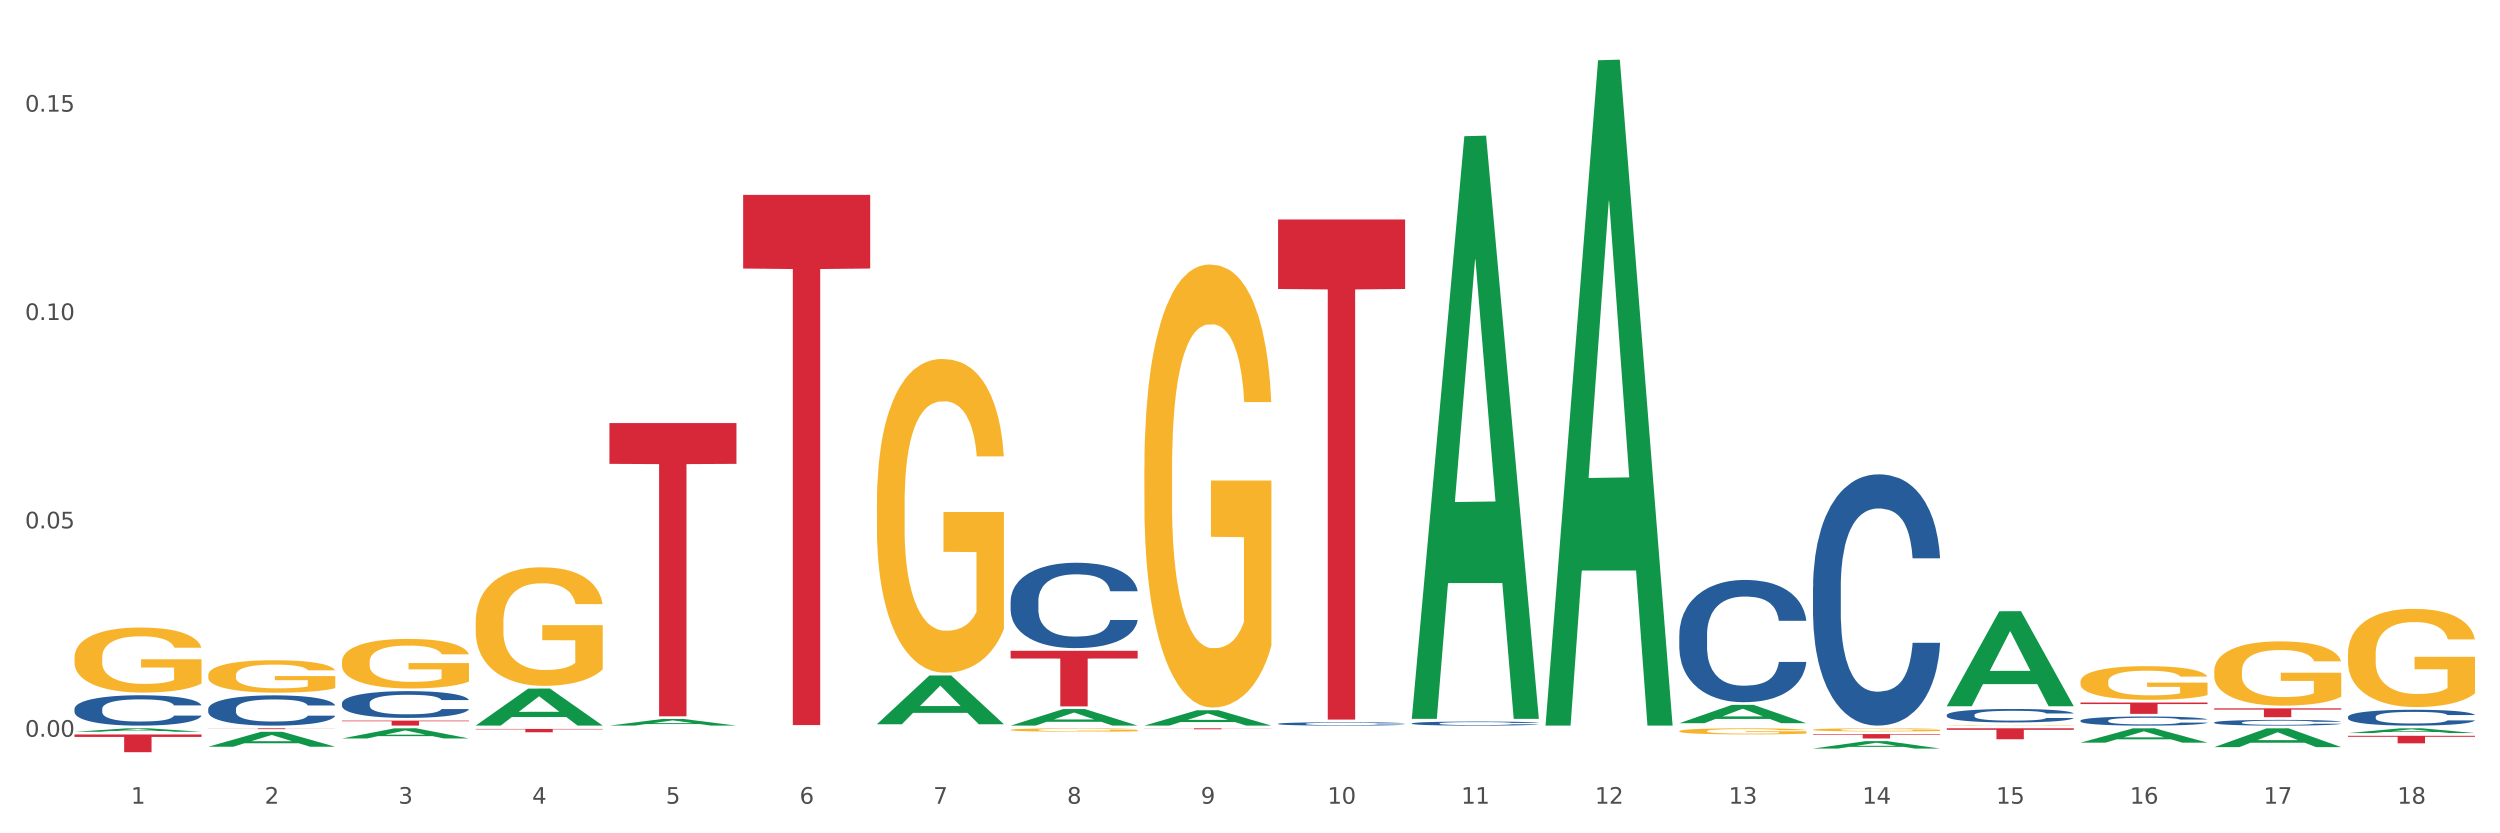 <?xml version="1.0" encoding="utf-8" standalone="no"?>
<!DOCTYPE svg PUBLIC "-//W3C//DTD SVG 1.1//EN"
  "http://www.w3.org/Graphics/SVG/1.1/DTD/svg11.dtd">
<svg xmlns:xlink="http://www.w3.org/1999/xlink" width="1080pt" height="360pt" viewBox="0 0 1080 360" xmlns="http://www.w3.org/2000/svg" version="1.1">
 <rect x="0" y="0" width="1080" height="360" fill="#333333" stroke="none"/>
 <defs>
  <style type="text/css">*{stroke-linejoin: round; stroke-linecap: butt}</style>
 </defs>
 <g id="figure_1">
  <g id="patch_1">
   <path d="M 0 360 
L 1080 360 
L 1080 0 
L 0 0 
z
" style="fill: #ffffff; stroke: #ffffff; stroke-linejoin: miter"/>
  </g>
  <g id="axes_1">
   <g id="matplotlib.axis_1">
    <g id="xtick_1">
     <g id="text_1">
      <!-- 1 -->
      <g style="fill: #4d4d4d" transform="translate(56.563 347.204) scale(0.096 -0.096)">
       <defs>
        <path id="DejaVuSans-31" d="M 794 531 
L 1825 531 
L 1825 4091 
L 703 3866 
L 703 4441 
L 1819 4666 
L 2450 4666 
L 2450 531 
L 3481 531 
L 3481 0 
L 794 0 
L 794 531 
z
" transform="scale(0.016)"/>
       </defs>
       <use xlink:href="#DejaVuSans-31"/>
      </g>
     </g>
    </g>
    <g id="xtick_2">
     <g id="text_2">
      <!-- 2 -->
      <g style="fill: #4d4d4d" transform="translate(114.336 347.204) scale(0.096 -0.096)">
       <defs>
        <path id="DejaVuSans-32" d="M 1228 531 
L 3431 531 
L 3431 0 
L 469 0 
L 469 531 
Q 828 903 1448 1529 
Q 2069 2156 2228 2338 
Q 2531 2678 2651 2914 
Q 2772 3150 2772 3378 
Q 2772 3750 2511 3984 
Q 2250 4219 1831 4219 
Q 1534 4219 1204 4116 
Q 875 4013 500 3803 
L 500 4441 
Q 881 4594 1212 4672 
Q 1544 4750 1819 4750 
Q 2544 4750 2975 4387 
Q 3406 4025 3406 3419 
Q 3406 3131 3298 2873 
Q 3191 2616 2906 2266 
Q 2828 2175 2409 1742 
Q 1991 1309 1228 531 
z
" transform="scale(0.016)"/>
       </defs>
       <use xlink:href="#DejaVuSans-32"/>
      </g>
     </g>
    </g>
    <g id="xtick_3">
     <g id="text_3">
      <!-- 3 -->
      <g style="fill: #4d4d4d" transform="translate(172.109 347.204) scale(0.096 -0.096)">
       <defs>
        <path id="DejaVuSans-33" d="M 2597 2516 
Q 3050 2419 3304 2112 
Q 3559 1806 3559 1356 
Q 3559 666 3084 287 
Q 2609 -91 1734 -91 
Q 1441 -91 1130 -33 
Q 819 25 488 141 
L 488 750 
Q 750 597 1062 519 
Q 1375 441 1716 441 
Q 2309 441 2620 675 
Q 2931 909 2931 1356 
Q 2931 1769 2642 2001 
Q 2353 2234 1838 2234 
L 1294 2234 
L 1294 2753 
L 1863 2753 
Q 2328 2753 2575 2939 
Q 2822 3125 2822 3475 
Q 2822 3834 2567 4026 
Q 2313 4219 1838 4219 
Q 1578 4219 1281 4162 
Q 984 4106 628 3988 
L 628 4550 
Q 988 4650 1302 4700 
Q 1616 4750 1894 4750 
Q 2613 4750 3031 4423 
Q 3450 4097 3450 3541 
Q 3450 3153 3228 2886 
Q 3006 2619 2597 2516 
z
" transform="scale(0.016)"/>
       </defs>
       <use xlink:href="#DejaVuSans-33"/>
      </g>
     </g>
    </g>
    <g id="xtick_4">
     <g id="text_4">
      <!-- 4 -->
      <g style="fill: #4d4d4d" transform="translate(229.882 347.204) scale(0.096 -0.096)">
       <defs>
        <path id="DejaVuSans-34" d="M 2419 4116 
L 825 1625 
L 2419 1625 
L 2419 4116 
z
M 2253 4666 
L 3047 4666 
L 3047 1625 
L 3713 1625 
L 3713 1100 
L 3047 1100 
L 3047 0 
L 2419 0 
L 2419 1100 
L 313 1100 
L 313 1709 
L 2253 4666 
z
" transform="scale(0.016)"/>
       </defs>
       <use xlink:href="#DejaVuSans-34"/>
      </g>
     </g>
    </g>
    <g id="xtick_5">
     <g id="text_5">
      <!-- 5 -->
      <g style="fill: #4d4d4d" transform="translate(287.655 347.204) scale(0.096 -0.096)">
       <defs>
        <path id="DejaVuSans-35" d="M 691 4666 
L 3169 4666 
L 3169 4134 
L 1269 4134 
L 1269 2991 
Q 1406 3038 1543 3061 
Q 1681 3084 1819 3084 
Q 2600 3084 3056 2656 
Q 3513 2228 3513 1497 
Q 3513 744 3044 326 
Q 2575 -91 1722 -91 
Q 1428 -91 1123 -41 
Q 819 9 494 109 
L 494 744 
Q 775 591 1075 516 
Q 1375 441 1709 441 
Q 2250 441 2565 725 
Q 2881 1009 2881 1497 
Q 2881 1984 2565 2268 
Q 2250 2553 1709 2553 
Q 1456 2553 1204 2497 
Q 953 2441 691 2322 
L 691 4666 
z
" transform="scale(0.016)"/>
       </defs>
       <use xlink:href="#DejaVuSans-35"/>
      </g>
     </g>
    </g>
    <g id="xtick_6">
     <g id="text_6">
      <!-- 6 -->
      <g style="fill: #4d4d4d" transform="translate(345.428 347.204) scale(0.096 -0.096)">
       <defs>
        <path id="DejaVuSans-36" d="M 2113 2584 
Q 1688 2584 1439 2293 
Q 1191 2003 1191 1497 
Q 1191 994 1439 701 
Q 1688 409 2113 409 
Q 2538 409 2786 701 
Q 3034 994 3034 1497 
Q 3034 2003 2786 2293 
Q 2538 2584 2113 2584 
z
M 3366 4563 
L 3366 3988 
Q 3128 4100 2886 4159 
Q 2644 4219 2406 4219 
Q 1781 4219 1451 3797 
Q 1122 3375 1075 2522 
Q 1259 2794 1537 2939 
Q 1816 3084 2150 3084 
Q 2853 3084 3261 2657 
Q 3669 2231 3669 1497 
Q 3669 778 3244 343 
Q 2819 -91 2113 -91 
Q 1303 -91 875 529 
Q 447 1150 447 2328 
Q 447 3434 972 4092 
Q 1497 4750 2381 4750 
Q 2619 4750 2861 4703 
Q 3103 4656 3366 4563 
z
" transform="scale(0.016)"/>
       </defs>
       <use xlink:href="#DejaVuSans-36"/>
      </g>
     </g>
    </g>
    <g id="xtick_7">
     <g id="text_7">
      <!-- 7 -->
      <g style="fill: #4d4d4d" transform="translate(403.201 347.204) scale(0.096 -0.096)">
       <defs>
        <path id="DejaVuSans-37" d="M 525 4666 
L 3525 4666 
L 3525 4397 
L 1831 0 
L 1172 0 
L 2766 4134 
L 525 4134 
L 525 4666 
z
" transform="scale(0.016)"/>
       </defs>
       <use xlink:href="#DejaVuSans-37"/>
      </g>
     </g>
    </g>
    <g id="xtick_8">
     <g id="text_8">
      <!-- 8 -->
      <g style="fill: #4d4d4d" transform="translate(460.974 347.204) scale(0.096 -0.096)">
       <defs>
        <path id="DejaVuSans-38" d="M 2034 2216 
Q 1584 2216 1326 1975 
Q 1069 1734 1069 1313 
Q 1069 891 1326 650 
Q 1584 409 2034 409 
Q 2484 409 2743 651 
Q 3003 894 3003 1313 
Q 3003 1734 2745 1975 
Q 2488 2216 2034 2216 
z
M 1403 2484 
Q 997 2584 770 2862 
Q 544 3141 544 3541 
Q 544 4100 942 4425 
Q 1341 4750 2034 4750 
Q 2731 4750 3128 4425 
Q 3525 4100 3525 3541 
Q 3525 3141 3298 2862 
Q 3072 2584 2669 2484 
Q 3125 2378 3379 2068 
Q 3634 1759 3634 1313 
Q 3634 634 3220 271 
Q 2806 -91 2034 -91 
Q 1263 -91 848 271 
Q 434 634 434 1313 
Q 434 1759 690 2068 
Q 947 2378 1403 2484 
z
M 1172 3481 
Q 1172 3119 1398 2916 
Q 1625 2713 2034 2713 
Q 2441 2713 2670 2916 
Q 2900 3119 2900 3481 
Q 2900 3844 2670 4047 
Q 2441 4250 2034 4250 
Q 1625 4250 1398 4047 
Q 1172 3844 1172 3481 
z
" transform="scale(0.016)"/>
       </defs>
       <use xlink:href="#DejaVuSans-38"/>
      </g>
     </g>
    </g>
    <g id="xtick_9">
     <g id="text_9">
      <!-- 9 -->
      <g style="fill: #4d4d4d" transform="translate(518.747 347.204) scale(0.096 -0.096)">
       <defs>
        <path id="DejaVuSans-39" d="M 703 97 
L 703 672 
Q 941 559 1184 500 
Q 1428 441 1663 441 
Q 2288 441 2617 861 
Q 2947 1281 2994 2138 
Q 2813 1869 2534 1725 
Q 2256 1581 1919 1581 
Q 1219 1581 811 2004 
Q 403 2428 403 3163 
Q 403 3881 828 4315 
Q 1253 4750 1959 4750 
Q 2769 4750 3195 4129 
Q 3622 3509 3622 2328 
Q 3622 1225 3098 567 
Q 2575 -91 1691 -91 
Q 1453 -91 1209 -44 
Q 966 3 703 97 
z
M 1959 2075 
Q 2384 2075 2632 2365 
Q 2881 2656 2881 3163 
Q 2881 3666 2632 3958 
Q 2384 4250 1959 4250 
Q 1534 4250 1286 3958 
Q 1038 3666 1038 3163 
Q 1038 2656 1286 2365 
Q 1534 2075 1959 2075 
z
" transform="scale(0.016)"/>
       </defs>
       <use xlink:href="#DejaVuSans-39"/>
      </g>
     </g>
    </g>
    <g id="xtick_10">
     <g id="text_10">
      <!-- 10 -->
      <g style="fill: #4d4d4d" transform="translate(573.466 347.204) scale(0.096 -0.096)">
       <defs>
        <path id="DejaVuSans-30" d="M 2034 4250 
Q 1547 4250 1301 3770 
Q 1056 3291 1056 2328 
Q 1056 1369 1301 889 
Q 1547 409 2034 409 
Q 2525 409 2770 889 
Q 3016 1369 3016 2328 
Q 3016 3291 2770 3770 
Q 2525 4250 2034 4250 
z
M 2034 4750 
Q 2819 4750 3233 4129 
Q 3647 3509 3647 2328 
Q 3647 1150 3233 529 
Q 2819 -91 2034 -91 
Q 1250 -91 836 529 
Q 422 1150 422 2328 
Q 422 3509 836 4129 
Q 1250 4750 2034 4750 
z
" transform="scale(0.016)"/>
       </defs>
       <use xlink:href="#DejaVuSans-31"/>
       <use xlink:href="#DejaVuSans-30" transform="translate(63.623 0)"/>
      </g>
     </g>
    </g>
    <g id="xtick_11">
     <g id="text_11">
      <!-- 11 -->
      <g style="fill: #4d4d4d" transform="translate(631.239 347.204) scale(0.096 -0.096)">
       <use xlink:href="#DejaVuSans-31"/>
       <use xlink:href="#DejaVuSans-31" transform="translate(63.623 0)"/>
      </g>
     </g>
    </g>
    <g id="xtick_12">
     <g id="text_12">
      <!-- 12 -->
      <g style="fill: #4d4d4d" transform="translate(689.012 347.204) scale(0.096 -0.096)">
       <use xlink:href="#DejaVuSans-31"/>
       <use xlink:href="#DejaVuSans-32" transform="translate(63.623 0)"/>
      </g>
     </g>
    </g>
    <g id="xtick_13">
     <g id="text_13">
      <!-- 13 -->
      <g style="fill: #4d4d4d" transform="translate(746.785 347.204) scale(0.096 -0.096)">
       <use xlink:href="#DejaVuSans-31"/>
       <use xlink:href="#DejaVuSans-33" transform="translate(63.623 0)"/>
      </g>
     </g>
    </g>
    <g id="xtick_14">
     <g id="text_14">
      <!-- 14 -->
      <g style="fill: #4d4d4d" transform="translate(804.558 347.204) scale(0.096 -0.096)">
       <use xlink:href="#DejaVuSans-31"/>
       <use xlink:href="#DejaVuSans-34" transform="translate(63.623 0)"/>
      </g>
     </g>
    </g>
    <g id="xtick_15">
     <g id="text_15">
      <!-- 15 -->
      <g style="fill: #4d4d4d" transform="translate(862.331 347.204) scale(0.096 -0.096)">
       <use xlink:href="#DejaVuSans-31"/>
       <use xlink:href="#DejaVuSans-35" transform="translate(63.623 0)"/>
      </g>
     </g>
    </g>
    <g id="xtick_16">
     <g id="text_16">
      <!-- 16 -->
      <g style="fill: #4d4d4d" transform="translate(920.104 347.204) scale(0.096 -0.096)">
       <use xlink:href="#DejaVuSans-31"/>
       <use xlink:href="#DejaVuSans-36" transform="translate(63.623 0)"/>
      </g>
     </g>
    </g>
    <g id="xtick_17">
     <g id="text_17">
      <!-- 17 -->
      <g style="fill: #4d4d4d" transform="translate(977.877 347.204) scale(0.096 -0.096)">
       <use xlink:href="#DejaVuSans-31"/>
       <use xlink:href="#DejaVuSans-37" transform="translate(63.623 0)"/>
      </g>
     </g>
    </g>
    <g id="xtick_18">
     <g id="text_18">
      <!-- 18 -->
      <g style="fill: #4d4d4d" transform="translate(1035.65 347.204) scale(0.096 -0.096)">
       <use xlink:href="#DejaVuSans-31"/>
       <use xlink:href="#DejaVuSans-38" transform="translate(63.623 0)"/>
      </g>
     </g>
    </g>
    <g id="xtick_19"/>
    <g id="xtick_20"/>
    <g id="xtick_21"/>
    <g id="xtick_22"/>
    <g id="xtick_23"/>
    <g id="xtick_24"/>
    <g id="xtick_25"/>
    <g id="xtick_26"/>
    <g id="xtick_27"/>
    <g id="xtick_28"/>
    <g id="xtick_29"/>
    <g id="xtick_30"/>
    <g id="xtick_31"/>
    <g id="xtick_32"/>
    <g id="xtick_33"/>
    <g id="xtick_34"/>
    <g id="xtick_35"/>
   </g>
   <g id="matplotlib.axis_2">
    <g id="ytick_1">
     <g id="text_19">
      <!-- 0.00 -->
      <g style="fill: #4d4d4d" transform="translate(10.8 318.272) scale(0.096 -0.096)">
       <defs>
        <path id="DejaVuSans-2e" d="M 684 794 
L 1344 794 
L 1344 0 
L 684 0 
L 684 794 
z
" transform="scale(0.016)"/>
       </defs>
       <use xlink:href="#DejaVuSans-30"/>
       <use xlink:href="#DejaVuSans-2e" transform="translate(63.623 0)"/>
       <use xlink:href="#DejaVuSans-30" transform="translate(95.41 0)"/>
       <use xlink:href="#DejaVuSans-30" transform="translate(159.033 0)"/>
      </g>
     </g>
    </g>
    <g id="ytick_2">
     <g id="text_20">
      <!-- 0.05 -->
      <g style="fill: #4d4d4d" transform="translate(10.8 228.261) scale(0.096 -0.096)">
       <use xlink:href="#DejaVuSans-30"/>
       <use xlink:href="#DejaVuSans-2e" transform="translate(63.623 0)"/>
       <use xlink:href="#DejaVuSans-30" transform="translate(95.41 0)"/>
       <use xlink:href="#DejaVuSans-35" transform="translate(159.033 0)"/>
      </g>
     </g>
    </g>
    <g id="ytick_3">
     <g id="text_21">
      <!-- 0.10 -->
      <g style="fill: #4d4d4d" transform="translate(10.8 138.25) scale(0.096 -0.096)">
       <use xlink:href="#DejaVuSans-30"/>
       <use xlink:href="#DejaVuSans-2e" transform="translate(63.623 0)"/>
       <use xlink:href="#DejaVuSans-31" transform="translate(95.41 0)"/>
       <use xlink:href="#DejaVuSans-30" transform="translate(159.033 0)"/>
      </g>
     </g>
    </g>
    <g id="ytick_4">
     <g id="text_22">
      <!-- 0.15 -->
      <g style="fill: #4d4d4d" transform="translate(10.8 48.239) scale(0.096 -0.096)">
       <use xlink:href="#DejaVuSans-30"/>
       <use xlink:href="#DejaVuSans-2e" transform="translate(63.623 0)"/>
       <use xlink:href="#DejaVuSans-31" transform="translate(95.41 0)"/>
       <use xlink:href="#DejaVuSans-35" transform="translate(159.033 0)"/>
      </g>
     </g>
    </g>
    <g id="ytick_5"/>
    <g id="ytick_6"/>
    <g id="ytick_7"/>
   </g>
   <g id="PolyCollection_1">
    <path d="M 32.175 316.139 
L 32.232 316.138 
L 54.864 314.627 
L 64.257 314.625 
L 87.059 316.142 
L 76.196 316.142 
L 71.273 315.789 
L 47.905 315.789 
L 47.735 315.794 
L 42.982 316.142 
L 32.175 316.142 
L 32.175 316.139 
L 50.847 315.578 
L 68.331 315.577 
L 59.674 314.948 
L 59.561 314.946 
L 59.447 314.95 
L 50.79 315.577 
L 50.847 315.578 
L 32.175 316.139 
z
" clip-path="url(#p21555e851e)" style="fill: #109648"/>
    <path d="M 89.948 322.583 
L 90.005 322.577 
L 112.637 316.151 
L 122.03 316.145 
L 144.832 322.595 
L 133.969 322.595 
L 129.046 321.093 
L 105.678 321.093 
L 105.508 321.117 
L 100.755 322.595 
L 89.948 322.595 
L 89.948 322.583 
L 108.62 320.197 
L 126.104 320.191 
L 117.447 317.52 
L 117.334 317.507 
L 117.22 317.526 
L 108.563 320.191 
L 108.62 320.197 
L 89.948 322.583 
z
" clip-path="url(#p21555e851e)" style="fill: #109648"/>
    <path d="M 436.586 313.456 
L 436.642 313.449 
L 459.275 306.324 
L 468.668 306.317 
L 491.47 313.47 
L 480.606 313.47 
L 475.684 311.804 
L 452.316 311.804 
L 452.146 311.831 
L 447.393 313.47 
L 436.586 313.47 
L 436.586 313.456 
L 455.258 310.81 
L 472.742 310.803 
L 464.085 307.842 
L 463.971 307.828 
L 463.858 307.848 
L 455.201 310.803 
L 455.258 310.81 
L 436.586 313.456 
z
" clip-path="url(#p21555e851e)" style="fill: #109648"/>
    <path d="M 494.359 313.457 
L 494.415 313.451 
L 517.048 306.824 
L 526.441 306.818 
L 549.243 313.47 
L 538.379 313.47 
L 533.457 311.921 
L 510.089 311.921 
L 509.919 311.946 
L 505.166 313.47 
L 494.359 313.47 
L 494.359 313.457 
L 513.031 310.996 
L 530.515 310.99 
L 521.858 308.236 
L 521.744 308.223 
L 521.631 308.242 
L 512.974 310.99 
L 513.031 310.996 
L 494.359 313.457 
z
" clip-path="url(#p21555e851e)" style="fill: #109648"/>
    <path d="M 609.905 310.08 
L 609.961 309.844 
L 632.594 58.835 
L 641.987 58.598 
L 664.789 310.553 
L 653.925 310.553 
L 649.003 251.882 
L 625.635 251.882 
L 625.465 252.828 
L 620.712 310.553 
L 609.905 310.553 
L 609.905 310.08 
L 628.577 216.869 
L 646.061 216.632 
L 637.404 112.301 
L 637.29 111.828 
L 637.177 112.538 
L 628.52 216.632 
L 628.577 216.869 
L 609.905 310.08 
z
" clip-path="url(#p21555e851e)" style="fill: #109648"/>
    <path d="M 667.678 312.929 
L 667.734 312.659 
L 690.367 26.03 
L 699.76 25.759 
L 722.562 313.47 
L 711.698 313.47 
L 706.776 246.472 
L 683.408 246.472 
L 683.238 247.553 
L 678.485 313.47 
L 667.678 313.47 
L 667.678 312.929 
L 686.35 206.49 
L 703.834 206.22 
L 695.177 87.084 
L 695.063 86.543 
L 694.95 87.354 
L 686.293 206.22 
L 686.35 206.49 
L 667.678 312.929 
z
" clip-path="url(#p21555e851e)" style="fill: #109648"/>
    <path d="M 725.451 312.422 
L 725.507 312.414 
L 748.14 304.518 
L 757.533 304.511 
L 780.335 312.436 
L 769.471 312.436 
L 764.549 310.591 
L 741.181 310.591 
L 741.011 310.621 
L 736.258 312.436 
L 725.451 312.436 
L 725.451 312.422 
L 744.123 309.489 
L 761.607 309.482 
L 752.95 306.2 
L 752.836 306.185 
L 752.723 306.208 
L 744.066 309.482 
L 744.123 309.489 
L 725.451 312.422 
z
" clip-path="url(#p21555e851e)" style="fill: #109648"/>
    <path d="M 783.224 323.377 
L 783.28 323.374 
L 805.913 320.182 
L 815.306 320.179 
L 838.108 323.383 
L 827.244 323.383 
L 822.322 322.637 
L 798.953 322.637 
L 798.784 322.649 
L 794.031 323.383 
L 783.224 323.383 
L 783.224 323.377 
L 801.896 322.192 
L 819.38 322.189 
L 810.722 320.862 
L 810.609 320.856 
L 810.496 320.865 
L 801.839 322.189 
L 801.896 322.192 
L 783.224 323.377 
z
" clip-path="url(#p21555e851e)" style="fill: #109648"/>
    <path d="M 840.997 305.042 
L 841.053 305.004 
L 863.686 264.058 
L 873.079 264.019 
L 895.881 305.12 
L 885.017 305.12 
L 880.095 295.549 
L 856.726 295.549 
L 856.557 295.703 
L 851.804 305.12 
L 840.997 305.12 
L 840.997 305.042 
L 859.669 289.837 
L 877.152 289.799 
L 868.495 272.78 
L 868.382 272.703 
L 868.269 272.818 
L 859.612 289.799 
L 859.669 289.837 
L 840.997 305.042 
z
" clip-path="url(#p21555e851e)" style="fill: #109648"/>
    <path d="M 898.77 320.824 
L 898.826 320.818 
L 921.459 314.631 
L 930.852 314.625 
L 953.654 320.835 
L 942.79 320.835 
L 937.868 319.389 
L 914.499 319.389 
L 914.33 319.413 
L 909.577 320.835 
L 898.77 320.835 
L 898.77 320.824 
L 917.442 318.526 
L 934.925 318.52 
L 926.268 315.949 
L 926.155 315.937 
L 926.042 315.955 
L 917.385 318.52 
L 917.442 318.526 
L 898.77 320.824 
z
" clip-path="url(#p21555e851e)" style="fill: #109648"/>
    <path d="M 956.543 322.757 
L 956.599 322.75 
L 979.232 314.633 
L 988.625 314.625 
L 1011.427 322.773 
L 1000.563 322.773 
L 995.641 320.875 
L 972.272 320.875 
L 972.103 320.906 
L 967.35 322.773 
L 956.543 322.773 
L 956.543 322.757 
L 975.215 319.743 
L 992.698 319.735 
L 984.041 316.362 
L 983.928 316.346 
L 983.815 316.369 
L 975.158 319.735 
L 975.215 319.743 
L 956.543 322.757 
z
" clip-path="url(#p21555e851e)" style="fill: #109648"/>
    <path d="M 956.543 289.908 
L 956.607 289.882 
L 956.607 288.969 
L 956.737 288.183 
L 957.385 286.281 
L 958.357 284.708 
L 959.07 283.872 
L 959.783 283.187 
L 960.625 282.502 
L 961.662 281.792 
L 963.541 280.752 
L 964.707 280.22 
L 966.133 279.662 
L 968.725 278.85 
L 970.604 278.394 
L 972.548 278.013 
L 975.723 277.557 
L 977.797 277.354 
L 980 277.202 
L 982.656 277.1 
L 984.665 277.075 
L 989.072 277.151 
L 992.83 277.379 
L 994.644 277.557 
L 996.977 277.861 
L 998.208 278.064 
L 1000.217 278.47 
L 1002.29 279.002 
L 1003.716 279.459 
L 1005.854 280.321 
L 1007.474 281.183 
L 1008.965 282.248 
L 1009.742 282.984 
L 1010.325 283.669 
L 1010.844 284.455 
L 1011.362 285.698 
L 999.698 285.698 
L 999.245 284.81 
L 998.532 283.973 
L 997.495 283.161 
L 996.588 282.654 
L 995.033 282.02 
L 993.607 281.614 
L 992.117 281.31 
L 990.303 281.056 
L 988.877 280.93 
L 986.868 280.828 
L 982.916 280.854 
L 980.259 281.056 
L 978.445 281.31 
L 977.278 281.538 
L 976.241 281.792 
L 975.075 282.147 
L 973.714 282.68 
L 972.742 283.161 
L 971.77 283.77 
L 970.993 284.379 
L 970.28 285.089 
L 969.697 285.85 
L 969.243 286.636 
L 968.854 287.6 
L 968.53 289.197 
L 968.53 292.672 
L 968.66 293.458 
L 968.984 294.498 
L 969.373 295.284 
L 970.021 296.223 
L 970.604 296.857 
L 971.706 297.77 
L 972.937 298.53 
L 973.909 299.012 
L 974.881 299.418 
L 976.565 299.976 
L 978.445 300.433 
L 980.065 300.712 
L 982.268 300.965 
L 983.758 301.067 
L 985.054 301.117 
L 988.229 301.117 
L 990.497 301.041 
L 993.024 300.864 
L 994.968 300.635 
L 996.588 300.356 
L 998.403 299.9 
L 999.569 299.469 
L 999.569 294.168 
L 985.313 294.143 
L 985.313 290.618 
L 1011.427 290.618 
L 1011.427 300.965 
L 1010.325 301.498 
L 1009.094 301.98 
L 1007.798 302.411 
L 1005.854 302.943 
L 1003.522 303.451 
L 1001.448 303.806 
L 999.245 304.11 
L 996.653 304.389 
L 993.283 304.643 
L 991.21 304.744 
L 988.618 304.82 
L 985.572 304.845 
L 982.916 304.795 
L 980.324 304.668 
L 977.602 304.44 
L 974.945 304.11 
L 972.937 303.78 
L 970.928 303.374 
L 968.79 302.842 
L 967.105 302.335 
L 965.809 301.878 
L 964.383 301.295 
L 962.828 300.534 
L 961.662 299.849 
L 960.625 299.139 
L 959.523 298.226 
L 958.746 297.44 
L 957.968 296.451 
L 957.515 295.715 
L 956.996 294.574 
L 956.607 292.976 
L 956.543 289.908 
z
" clip-path="url(#p21555e851e)" style="fill: #f7b32b"/>
    <path d="M 1014.316 282.639 
L 1014.38 282.6 
L 1014.38 281.205 
L 1014.51 280.004 
L 1015.158 277.098 
L 1016.13 274.696 
L 1016.843 273.417 
L 1017.556 272.371 
L 1018.398 271.325 
L 1019.435 270.24 
L 1021.314 268.651 
L 1022.48 267.838 
L 1023.906 266.985 
L 1026.498 265.745 
L 1028.377 265.048 
L 1030.321 264.467 
L 1033.496 263.769 
L 1035.57 263.459 
L 1037.773 263.227 
L 1040.429 263.072 
L 1042.438 263.033 
L 1046.845 263.149 
L 1050.603 263.498 
L 1052.417 263.769 
L 1054.75 264.234 
L 1055.981 264.544 
L 1057.99 265.164 
L 1060.063 265.978 
L 1061.489 266.675 
L 1063.627 267.992 
L 1065.247 269.31 
L 1066.738 270.937 
L 1067.515 272.061 
L 1068.098 273.107 
L 1068.617 274.308 
L 1069.135 276.207 
L 1057.471 276.207 
L 1057.018 274.851 
L 1056.305 273.572 
L 1055.268 272.332 
L 1054.361 271.557 
L 1052.806 270.589 
L 1051.38 269.969 
L 1049.89 269.504 
L 1048.076 269.116 
L 1046.65 268.922 
L 1044.641 268.767 
L 1040.689 268.806 
L 1038.032 269.116 
L 1036.218 269.504 
L 1035.051 269.852 
L 1034.014 270.24 
L 1032.848 270.782 
L 1031.487 271.596 
L 1030.515 272.332 
L 1029.543 273.262 
L 1028.766 274.192 
L 1028.053 275.277 
L 1027.47 276.439 
L 1027.016 277.641 
L 1026.627 279.113 
L 1026.303 281.554 
L 1026.303 286.862 
L 1026.433 288.063 
L 1026.757 289.652 
L 1027.146 290.853 
L 1027.794 292.287 
L 1028.377 293.256 
L 1029.479 294.65 
L 1030.71 295.813 
L 1031.682 296.549 
L 1032.654 297.169 
L 1034.338 298.021 
L 1036.218 298.719 
L 1037.838 299.145 
L 1040.041 299.533 
L 1041.531 299.688 
L 1042.827 299.765 
L 1046.002 299.765 
L 1048.27 299.649 
L 1050.797 299.378 
L 1052.741 299.029 
L 1054.361 298.603 
L 1056.176 297.905 
L 1057.342 297.246 
L 1057.342 289.148 
L 1043.086 289.11 
L 1043.086 283.724 
L 1069.2 283.724 
L 1069.2 299.533 
L 1068.098 300.346 
L 1066.867 301.082 
L 1065.571 301.741 
L 1063.627 302.555 
L 1061.295 303.33 
L 1059.221 303.872 
L 1057.018 304.337 
L 1054.426 304.763 
L 1051.056 305.151 
L 1048.983 305.306 
L 1046.391 305.422 
L 1043.345 305.461 
L 1040.689 305.383 
L 1038.097 305.19 
L 1035.375 304.841 
L 1032.718 304.337 
L 1030.71 303.833 
L 1028.701 303.214 
L 1026.563 302.4 
L 1024.878 301.625 
L 1023.582 300.927 
L 1022.156 300.036 
L 1020.601 298.874 
L 1019.435 297.828 
L 1018.398 296.743 
L 1017.296 295.348 
L 1016.519 294.147 
L 1015.741 292.636 
L 1015.288 291.512 
L 1014.769 289.768 
L 1014.38 287.327 
L 1014.316 282.639 
z
" clip-path="url(#p21555e851e)" style="fill: #f7b32b"/>
    <path d="M 205.494 313.44 
L 205.551 313.425 
L 228.183 297.468 
L 237.576 297.453 
L 260.378 313.47 
L 249.515 313.47 
L 244.592 309.74 
L 221.224 309.74 
L 221.054 309.8 
L 216.301 313.47 
L 205.494 313.47 
L 205.494 313.44 
L 224.166 307.514 
L 241.65 307.499 
L 232.993 300.867 
L 232.88 300.837 
L 232.766 300.882 
L 224.109 307.499 
L 224.166 307.514 
L 205.494 313.44 
z
" clip-path="url(#p21555e851e)" style="fill: #109648"/>
    <path d="M 147.721 319.016 
L 147.778 319.012 
L 170.41 314.629 
L 179.803 314.625 
L 202.605 319.024 
L 191.742 319.024 
L 186.819 318 
L 163.451 318 
L 163.281 318.016 
L 158.528 319.024 
L 147.721 319.024 
L 147.721 319.016 
L 166.393 317.388 
L 183.877 317.384 
L 175.22 315.563 
L 175.107 315.554 
L 174.993 315.567 
L 166.336 317.384 
L 166.393 317.388 
L 147.721 319.016 
z
" clip-path="url(#p21555e851e)" style="fill: #109648"/>
    <path d="M 263.267 313.464 
L 263.324 313.462 
L 285.956 310.606 
L 295.349 310.603 
L 318.151 313.47 
L 307.288 313.47 
L 302.365 312.802 
L 278.997 312.802 
L 278.827 312.813 
L 274.074 313.47 
L 263.267 313.47 
L 263.267 313.464 
L 281.939 312.404 
L 299.423 312.401 
L 290.766 311.214 
L 290.653 311.209 
L 290.539 311.217 
L 281.882 312.401 
L 281.939 312.404 
L 263.267 313.464 
z
" clip-path="url(#p21555e851e)" style="fill: #109648"/>
    <path d="M 956.543 312.106 
L 956.608 312.104 
L 956.608 312.04 
L 956.802 311.955 
L 957.516 311.796 
L 958.424 311.676 
L 959.981 311.536 
L 960.824 311.477 
L 961.927 311.412 
L 964.198 311.306 
L 966.793 311.215 
L 968.609 311.165 
L 969.972 311.134 
L 973.021 311.077 
L 974.773 311.052 
L 976.589 311.032 
L 978.146 311.018 
L 980.741 311.003 
L 982.817 310.996 
L 985.217 310.993 
L 987.229 310.996 
L 989.888 311.005 
L 993.781 311.032 
L 995.273 311.048 
L 997.284 311.075 
L 999.36 311.111 
L 1001.047 311.147 
L 1002.993 311.199 
L 1005.004 311.267 
L 1006.951 311.353 
L 1008.313 311.432 
L 1009.416 311.516 
L 1010.389 311.618 
L 1011.103 311.728 
L 1011.427 311.821 
L 999.555 311.821 
L 999.231 311.737 
L 998.582 311.647 
L 997.933 311.586 
L 997.219 311.536 
L 996.116 311.48 
L 995.143 311.443 
L 993.521 311.401 
L 992.029 311.373 
L 990.797 311.358 
L 989.305 311.344 
L 986.126 311.33 
L 983.855 311.33 
L 982.428 311.335 
L 980.676 311.346 
L 979.184 311.362 
L 977.432 311.389 
L 976.07 311.419 
L 974.708 311.457 
L 973.929 311.484 
L 972.761 311.534 
L 971.983 311.575 
L 970.945 311.645 
L 970.361 311.695 
L 969.323 311.823 
L 968.869 311.918 
L 968.674 311.984 
L 968.545 312.056 
L 968.545 312.409 
L 968.934 312.567 
L 969.258 312.635 
L 969.777 312.712 
L 970.75 312.812 
L 972.178 312.909 
L 973.67 312.979 
L 974.902 313.022 
L 976.07 313.054 
L 977.238 313.078 
L 978.665 313.101 
L 979.833 313.115 
L 981.584 313.128 
L 983.66 313.135 
L 985.282 313.135 
L 988.591 313.124 
L 990.083 313.112 
L 991.51 313.097 
L 993.067 313.072 
L 994.3 313.044 
L 995.014 313.024 
L 996.181 312.981 
L 997.09 312.936 
L 997.868 312.884 
L 998.387 312.839 
L 998.971 312.771 
L 999.425 312.694 
L 999.555 312.653 
L 1011.427 312.653 
L 1011.168 312.735 
L 1010.713 312.814 
L 1009.805 312.92 
L 1009.092 312.981 
L 1007.989 313.056 
L 1006.821 313.119 
L 1005.199 313.189 
L 1003.707 313.241 
L 1002.15 313.286 
L 1000.463 313.327 
L 997.414 313.384 
L 996.311 313.4 
L 993.976 313.427 
L 992.159 313.442 
L 989.499 313.458 
L 986.774 313.467 
L 983.92 313.47 
L 981.39 313.465 
L 978.6 313.452 
L 976.849 313.438 
L 974.902 313.418 
L 972.632 313.386 
L 970.491 313.348 
L 968.48 313.302 
L 966.598 313.25 
L 964.847 313.191 
L 962.576 313.094 
L 960.889 312.999 
L 959.657 312.911 
L 958.813 312.836 
L 957.97 312.741 
L 957.516 312.676 
L 956.802 312.518 
L 956.543 312.371 
L 956.543 312.106 
z
" clip-path="url(#p21555e851e)" style="fill: #255c99"/>
    <path d="M 1014.316 309.696 
L 1014.381 309.689 
L 1014.381 309.514 
L 1014.575 309.276 
L 1015.289 308.838 
L 1016.197 308.506 
L 1017.754 308.118 
L 1018.597 307.956 
L 1019.7 307.774 
L 1021.971 307.48 
L 1024.566 307.23 
L 1026.382 307.092 
L 1027.745 307.004 
L 1030.794 306.848 
L 1032.546 306.779 
L 1034.362 306.723 
L 1035.919 306.685 
L 1038.514 306.641 
L 1040.59 306.623 
L 1042.99 306.616 
L 1045.002 306.623 
L 1047.661 306.648 
L 1051.554 306.723 
L 1053.046 306.767 
L 1055.057 306.842 
L 1057.133 306.942 
L 1058.82 307.042 
L 1060.766 307.186 
L 1062.777 307.374 
L 1064.724 307.611 
L 1066.086 307.831 
L 1067.189 308.062 
L 1068.162 308.344 
L 1068.876 308.65 
L 1069.2 308.907 
L 1057.328 308.907 
L 1057.003 308.675 
L 1056.355 308.425 
L 1055.706 308.256 
L 1054.992 308.118 
L 1053.889 307.962 
L 1052.916 307.862 
L 1051.294 307.743 
L 1049.802 307.668 
L 1048.57 307.624 
L 1047.078 307.586 
L 1043.899 307.549 
L 1041.628 307.549 
L 1040.201 307.561 
L 1038.449 307.593 
L 1036.957 307.636 
L 1035.205 307.712 
L 1033.843 307.793 
L 1032.481 307.899 
L 1031.702 307.974 
L 1030.534 308.112 
L 1029.756 308.225 
L 1028.718 308.419 
L 1028.134 308.557 
L 1027.096 308.913 
L 1026.642 309.176 
L 1026.447 309.358 
L 1026.318 309.558 
L 1026.318 310.534 
L 1026.707 310.972 
L 1027.031 311.16 
L 1027.55 311.373 
L 1028.523 311.648 
L 1029.951 311.917 
L 1031.443 312.111 
L 1032.675 312.23 
L 1033.843 312.318 
L 1035.011 312.387 
L 1036.438 312.449 
L 1037.606 312.487 
L 1039.357 312.525 
L 1041.433 312.543 
L 1043.055 312.543 
L 1046.364 312.512 
L 1047.856 312.481 
L 1049.283 312.437 
L 1050.84 312.368 
L 1052.073 312.293 
L 1052.787 312.237 
L 1053.954 312.118 
L 1054.863 311.993 
L 1055.641 311.849 
L 1056.16 311.723 
L 1056.744 311.536 
L 1057.198 311.323 
L 1057.328 311.21 
L 1069.2 311.21 
L 1068.94 311.436 
L 1068.486 311.655 
L 1067.578 311.949 
L 1066.864 312.118 
L 1065.762 312.324 
L 1064.594 312.5 
L 1062.972 312.694 
L 1061.48 312.837 
L 1059.923 312.963 
L 1058.236 313.075 
L 1055.187 313.232 
L 1054.084 313.276 
L 1051.749 313.351 
L 1049.932 313.395 
L 1047.272 313.438 
L 1044.547 313.463 
L 1041.693 313.47 
L 1039.163 313.457 
L 1036.373 313.42 
L 1034.622 313.382 
L 1032.675 313.326 
L 1030.405 313.238 
L 1028.264 313.132 
L 1026.253 313.006 
L 1024.371 312.863 
L 1022.62 312.7 
L 1020.349 312.431 
L 1018.662 312.168 
L 1017.43 311.924 
L 1016.586 311.717 
L 1015.743 311.454 
L 1015.289 311.273 
L 1014.575 310.835 
L 1014.316 310.428 
L 1014.316 309.696 
z
" clip-path="url(#p21555e851e)" style="fill: #255c99"/>
    <path d="M 898.77 311.304 
L 898.835 311.301 
L 898.835 311.2 
L 899.029 311.064 
L 899.743 310.812 
L 900.651 310.622 
L 902.208 310.399 
L 903.051 310.306 
L 904.154 310.202 
L 906.425 310.033 
L 909.02 309.889 
L 910.836 309.81 
L 912.199 309.76 
L 915.248 309.67 
L 917 309.631 
L 918.816 309.598 
L 920.373 309.577 
L 922.968 309.552 
L 925.044 309.541 
L 927.444 309.537 
L 929.456 309.541 
L 932.116 309.555 
L 936.008 309.598 
L 937.5 309.623 
L 939.511 309.667 
L 941.587 309.724 
L 943.274 309.781 
L 945.22 309.864 
L 947.231 309.972 
L 949.178 310.108 
L 950.54 310.234 
L 951.643 310.367 
L 952.616 310.528 
L 953.33 310.704 
L 953.654 310.852 
L 941.782 310.852 
L 941.458 310.719 
L 940.809 310.575 
L 940.16 310.478 
L 939.446 310.399 
L 938.344 310.309 
L 937.37 310.252 
L 935.749 310.184 
L 934.256 310.141 
L 933.024 310.115 
L 931.532 310.094 
L 928.353 310.072 
L 926.082 310.072 
L 924.655 310.08 
L 922.903 310.098 
L 921.411 310.123 
L 919.659 310.166 
L 918.297 310.212 
L 916.935 310.273 
L 916.156 310.317 
L 914.988 310.396 
L 914.21 310.46 
L 913.172 310.572 
L 912.588 310.651 
L 911.55 310.855 
L 911.096 311.006 
L 910.901 311.11 
L 910.772 311.225 
L 910.772 311.785 
L 911.161 312.037 
L 911.485 312.144 
L 912.004 312.267 
L 912.977 312.425 
L 914.405 312.579 
L 915.897 312.69 
L 917.129 312.759 
L 918.297 312.809 
L 919.465 312.848 
L 920.892 312.884 
L 922.06 312.906 
L 923.811 312.927 
L 925.887 312.938 
L 927.509 312.938 
L 930.818 312.92 
L 932.31 312.902 
L 933.737 312.877 
L 935.294 312.838 
L 936.527 312.794 
L 937.241 312.762 
L 938.408 312.694 
L 939.317 312.622 
L 940.095 312.54 
L 940.614 312.468 
L 941.198 312.36 
L 941.652 312.238 
L 941.782 312.173 
L 953.654 312.173 
L 953.395 312.302 
L 952.94 312.428 
L 952.032 312.597 
L 951.319 312.694 
L 950.216 312.812 
L 949.048 312.913 
L 947.426 313.024 
L 945.934 313.107 
L 944.377 313.179 
L 942.69 313.243 
L 939.641 313.333 
L 938.538 313.358 
L 936.203 313.401 
L 934.386 313.427 
L 931.726 313.452 
L 929.002 313.466 
L 926.147 313.47 
L 923.617 313.462 
L 920.827 313.441 
L 919.076 313.419 
L 917.129 313.387 
L 914.859 313.337 
L 912.718 313.276 
L 910.707 313.204 
L 908.825 313.121 
L 907.074 313.028 
L 904.803 312.873 
L 903.116 312.723 
L 901.884 312.583 
L 901.04 312.464 
L 900.197 312.313 
L 899.743 312.209 
L 899.029 311.958 
L 898.77 311.724 
L 898.77 311.304 
z
" clip-path="url(#p21555e851e)" style="fill: #255c99"/>
    <path d="M 436.586 259.678 
L 436.651 259.644 
L 436.651 258.701 
L 436.845 257.421 
L 437.559 255.064 
L 438.467 253.278 
L 440.024 251.19 
L 440.868 250.315 
L 441.97 249.338 
L 444.241 247.755 
L 446.836 246.408 
L 448.653 245.667 
L 450.015 245.195 
L 453.064 244.353 
L 454.816 243.982 
L 456.632 243.679 
L 458.189 243.477 
L 460.784 243.241 
L 462.86 243.14 
L 465.261 243.107 
L 467.272 243.14 
L 469.932 243.275 
L 473.824 243.679 
L 475.316 243.915 
L 477.327 244.319 
L 479.403 244.858 
L 481.09 245.397 
L 483.036 246.172 
L 485.048 247.182 
L 486.994 248.462 
L 488.356 249.641 
L 489.459 250.887 
L 490.432 252.403 
L 491.146 254.053 
L 491.47 255.434 
L 479.598 255.434 
L 479.274 254.188 
L 478.625 252.841 
L 477.976 251.931 
L 477.263 251.19 
L 476.16 250.348 
L 475.187 249.809 
L 473.565 249.169 
L 472.073 248.765 
L 470.84 248.529 
L 469.348 248.327 
L 466.169 248.125 
L 463.898 248.125 
L 462.471 248.193 
L 460.719 248.361 
L 459.227 248.597 
L 457.476 249.001 
L 456.113 249.439 
L 454.751 250.011 
L 453.972 250.416 
L 452.805 251.157 
L 452.026 251.763 
L 450.988 252.807 
L 450.404 253.548 
L 449.366 255.468 
L 448.912 256.882 
L 448.718 257.859 
L 448.588 258.937 
L 448.588 264.191 
L 448.977 266.549 
L 449.301 267.559 
L 449.82 268.704 
L 450.794 270.186 
L 452.221 271.635 
L 453.713 272.679 
L 454.946 273.319 
L 456.113 273.79 
L 457.281 274.161 
L 458.708 274.498 
L 459.876 274.7 
L 461.628 274.902 
L 463.704 275.003 
L 465.326 275.003 
L 468.634 274.834 
L 470.126 274.666 
L 471.554 274.43 
L 473.111 274.06 
L 474.343 273.655 
L 475.057 273.352 
L 476.225 272.712 
L 477.133 272.039 
L 477.911 271.264 
L 478.43 270.591 
L 479.014 269.58 
L 479.468 268.435 
L 479.598 267.829 
L 491.47 267.829 
L 491.211 269.041 
L 490.757 270.22 
L 489.848 271.803 
L 489.135 272.712 
L 488.032 273.824 
L 486.864 274.767 
L 485.242 275.811 
L 483.75 276.586 
L 482.193 277.259 
L 480.506 277.866 
L 477.457 278.708 
L 476.354 278.943 
L 474.019 279.348 
L 472.202 279.583 
L 469.542 279.819 
L 466.818 279.954 
L 463.963 279.988 
L 461.433 279.92 
L 458.643 279.718 
L 456.892 279.516 
L 454.946 279.213 
L 452.675 278.741 
L 450.534 278.169 
L 448.523 277.495 
L 446.642 276.72 
L 444.89 275.845 
L 442.619 274.396 
L 440.932 272.982 
L 439.7 271.668 
L 438.856 270.557 
L 438.013 269.142 
L 437.559 268.165 
L 436.845 265.808 
L 436.586 263.619 
L 436.586 259.678 
z
" clip-path="url(#p21555e851e)" style="fill: #255c99"/>
    <path d="M 147.721 303.772 
L 147.786 303.761 
L 147.786 303.465 
L 147.98 303.064 
L 148.694 302.325 
L 149.602 301.765 
L 151.159 301.11 
L 152.003 300.836 
L 153.106 300.53 
L 155.376 300.033 
L 157.971 299.611 
L 159.788 299.379 
L 161.15 299.231 
L 164.199 298.967 
L 165.951 298.85 
L 167.767 298.755 
L 169.324 298.692 
L 171.919 298.618 
L 173.995 298.586 
L 176.396 298.576 
L 178.407 298.586 
L 181.067 298.629 
L 184.959 298.755 
L 186.451 298.829 
L 188.463 298.956 
L 190.539 299.125 
L 192.225 299.294 
L 194.172 299.537 
L 196.183 299.854 
L 198.129 300.255 
L 199.491 300.625 
L 200.594 301.015 
L 201.567 301.491 
L 202.281 302.008 
L 202.605 302.441 
L 190.733 302.441 
L 190.409 302.05 
L 189.76 301.628 
L 189.111 301.343 
L 188.398 301.11 
L 187.295 300.846 
L 186.322 300.677 
L 184.7 300.477 
L 183.208 300.35 
L 181.975 300.276 
L 180.483 300.213 
L 177.304 300.149 
L 175.033 300.149 
L 173.606 300.171 
L 171.854 300.223 
L 170.362 300.297 
L 168.611 300.424 
L 167.248 300.561 
L 165.886 300.741 
L 165.107 300.868 
L 163.94 301.1 
L 163.161 301.29 
L 162.123 301.617 
L 161.539 301.85 
L 160.501 302.452 
L 160.047 302.895 
L 159.853 303.201 
L 159.723 303.539 
L 159.723 305.187 
L 160.112 305.926 
L 160.436 306.243 
L 160.955 306.602 
L 161.929 307.067 
L 163.356 307.521 
L 164.848 307.848 
L 166.081 308.049 
L 167.248 308.196 
L 168.416 308.313 
L 169.843 308.418 
L 171.011 308.482 
L 172.763 308.545 
L 174.839 308.577 
L 176.461 308.577 
L 179.769 308.524 
L 181.261 308.471 
L 182.689 308.397 
L 184.246 308.281 
L 185.478 308.154 
L 186.192 308.059 
L 187.36 307.859 
L 188.268 307.647 
L 189.046 307.404 
L 189.565 307.193 
L 190.149 306.876 
L 190.603 306.517 
L 190.733 306.327 
L 202.605 306.327 
L 202.346 306.707 
L 201.892 307.077 
L 200.983 307.573 
L 200.27 307.859 
L 199.167 308.207 
L 197.999 308.503 
L 196.377 308.83 
L 194.885 309.073 
L 193.328 309.284 
L 191.641 309.474 
L 188.592 309.738 
L 187.489 309.812 
L 185.154 309.939 
L 183.337 310.013 
L 180.678 310.087 
L 177.953 310.129 
L 175.098 310.14 
L 172.568 310.118 
L 169.778 310.055 
L 168.027 309.992 
L 166.081 309.897 
L 163.81 309.749 
L 161.669 309.569 
L 159.658 309.358 
L 157.777 309.115 
L 156.025 308.841 
L 153.754 308.387 
L 152.068 307.943 
L 150.835 307.531 
L 149.992 307.183 
L 149.148 306.739 
L 148.694 306.433 
L 147.98 305.694 
L 147.721 305.007 
L 147.721 303.772 
z
" clip-path="url(#p21555e851e)" style="fill: #255c99"/>
    <path d="M 725.451 274.269 
L 725.516 274.221 
L 725.516 272.87 
L 725.71 271.037 
L 726.424 267.661 
L 727.332 265.104 
L 728.889 262.114 
L 729.733 260.86 
L 730.835 259.461 
L 733.106 257.194 
L 735.701 255.264 
L 737.518 254.203 
L 738.88 253.528 
L 741.929 252.322 
L 743.681 251.791 
L 745.497 251.357 
L 747.054 251.068 
L 749.649 250.73 
L 751.725 250.585 
L 754.126 250.537 
L 756.137 250.585 
L 758.797 250.778 
L 762.689 251.357 
L 764.181 251.695 
L 766.192 252.274 
L 768.268 253.045 
L 769.955 253.817 
L 771.901 254.927 
L 773.912 256.374 
L 775.859 258.207 
L 777.221 259.895 
L 778.324 261.68 
L 779.297 263.85 
L 780.011 266.214 
L 780.335 268.191 
L 768.463 268.191 
L 768.139 266.407 
L 767.49 264.477 
L 766.841 263.175 
L 766.127 262.114 
L 765.025 260.908 
L 764.051 260.136 
L 762.43 259.22 
L 760.937 258.641 
L 759.705 258.303 
L 758.213 258.014 
L 755.034 257.724 
L 752.763 257.724 
L 751.336 257.821 
L 749.584 258.062 
L 748.092 258.4 
L 746.341 258.978 
L 744.978 259.605 
L 743.616 260.425 
L 742.837 261.004 
L 741.67 262.065 
L 740.891 262.934 
L 739.853 264.429 
L 739.269 265.49 
L 738.231 268.24 
L 737.777 270.266 
L 737.582 271.664 
L 737.453 273.208 
L 737.453 280.733 
L 737.842 284.109 
L 738.166 285.556 
L 738.685 287.196 
L 739.658 289.319 
L 741.086 291.393 
L 742.578 292.888 
L 743.81 293.805 
L 744.978 294.48 
L 746.146 295.011 
L 747.573 295.493 
L 748.741 295.782 
L 750.493 296.072 
L 752.569 296.216 
L 754.19 296.216 
L 757.499 295.975 
L 758.991 295.734 
L 760.418 295.396 
L 761.975 294.866 
L 763.208 294.287 
L 763.922 293.853 
L 765.089 292.936 
L 765.998 291.972 
L 766.776 290.862 
L 767.295 289.898 
L 767.879 288.451 
L 768.333 286.81 
L 768.463 285.942 
L 780.335 285.942 
L 780.076 287.679 
L 779.621 289.367 
L 778.713 291.634 
L 778 292.936 
L 776.897 294.528 
L 775.729 295.879 
L 774.107 297.374 
L 772.615 298.484 
L 771.058 299.448 
L 769.371 300.317 
L 766.322 301.522 
L 765.219 301.86 
L 762.884 302.439 
L 761.067 302.777 
L 758.407 303.114 
L 755.683 303.307 
L 752.828 303.355 
L 750.298 303.259 
L 747.508 302.97 
L 745.757 302.68 
L 743.81 302.246 
L 741.54 301.571 
L 739.399 300.751 
L 737.388 299.786 
L 735.506 298.677 
L 733.755 297.422 
L 731.484 295.348 
L 729.797 293.322 
L 728.565 291.441 
L 727.721 289.849 
L 726.878 287.823 
L 726.424 286.425 
L 725.71 283.048 
L 725.451 279.913 
L 725.451 274.269 
z
" clip-path="url(#p21555e851e)" style="fill: #255c99"/>
    <path d="M 609.905 312.5 
L 609.97 312.498 
L 609.97 312.453 
L 610.164 312.392 
L 610.878 312.28 
L 611.786 312.194 
L 613.343 312.095 
L 614.187 312.053 
L 615.289 312.006 
L 617.56 311.931 
L 620.155 311.866 
L 621.972 311.831 
L 623.334 311.808 
L 626.383 311.768 
L 628.135 311.751 
L 629.951 311.736 
L 631.508 311.726 
L 634.103 311.715 
L 636.179 311.71 
L 638.58 311.709 
L 640.591 311.71 
L 643.251 311.717 
L 647.143 311.736 
L 648.635 311.747 
L 650.646 311.767 
L 652.722 311.792 
L 654.409 311.818 
L 656.355 311.855 
L 658.367 311.903 
L 660.313 311.964 
L 661.675 312.021 
L 662.778 312.08 
L 663.751 312.153 
L 664.465 312.231 
L 664.789 312.297 
L 652.917 312.297 
L 652.593 312.238 
L 651.944 312.173 
L 651.295 312.13 
L 650.581 312.095 
L 649.479 312.054 
L 648.505 312.029 
L 646.884 311.998 
L 645.391 311.979 
L 644.159 311.968 
L 642.667 311.958 
L 639.488 311.948 
L 637.217 311.948 
L 635.79 311.952 
L 634.038 311.96 
L 632.546 311.971 
L 630.795 311.99 
L 629.432 312.011 
L 628.07 312.038 
L 627.291 312.058 
L 626.124 312.093 
L 625.345 312.122 
L 624.307 312.172 
L 623.723 312.207 
L 622.685 312.299 
L 622.231 312.366 
L 622.036 312.413 
L 621.907 312.465 
L 621.907 312.715 
L 622.296 312.828 
L 622.62 312.876 
L 623.139 312.931 
L 624.112 313.002 
L 625.54 313.071 
L 627.032 313.121 
L 628.264 313.151 
L 629.432 313.174 
L 630.6 313.191 
L 632.027 313.208 
L 633.195 313.217 
L 634.947 313.227 
L 637.023 313.232 
L 638.644 313.232 
L 641.953 313.224 
L 643.445 313.216 
L 644.872 313.204 
L 646.429 313.187 
L 647.662 313.167 
L 648.376 313.153 
L 649.543 313.122 
L 650.452 313.09 
L 651.23 313.053 
L 651.749 313.021 
L 652.333 312.973 
L 652.787 312.918 
L 652.917 312.889 
L 664.789 312.889 
L 664.53 312.947 
L 664.076 313.003 
L 663.167 313.079 
L 662.454 313.122 
L 661.351 313.175 
L 660.183 313.22 
L 658.561 313.27 
L 657.069 313.307 
L 655.512 313.339 
L 653.825 313.368 
L 650.776 313.409 
L 649.673 313.42 
L 647.338 313.439 
L 645.521 313.45 
L 642.861 313.462 
L 640.137 313.468 
L 637.282 313.47 
L 634.752 313.466 
L 631.962 313.457 
L 630.211 313.447 
L 628.264 313.433 
L 625.994 313.41 
L 623.853 313.383 
L 621.842 313.351 
L 619.96 313.314 
L 618.209 313.272 
L 615.938 313.203 
L 614.251 313.135 
L 613.019 313.072 
L 612.175 313.019 
L 611.332 312.952 
L 610.878 312.905 
L 610.164 312.793 
L 609.905 312.688 
L 609.905 312.5 
z
" clip-path="url(#p21555e851e)" style="fill: #255c99"/>
    <path d="M 552.132 312.668 
L 552.197 312.667 
L 552.197 312.63 
L 552.391 312.579 
L 553.105 312.486 
L 554.013 312.416 
L 555.57 312.333 
L 556.414 312.299 
L 557.516 312.26 
L 559.787 312.198 
L 562.382 312.145 
L 564.199 312.115 
L 565.561 312.097 
L 568.61 312.064 
L 570.362 312.049 
L 572.178 312.037 
L 573.735 312.029 
L 576.33 312.02 
L 578.406 312.016 
L 580.807 312.014 
L 582.818 312.016 
L 585.478 312.021 
L 589.37 312.037 
L 590.862 312.046 
L 592.873 312.062 
L 594.949 312.083 
L 596.636 312.105 
L 598.582 312.135 
L 600.594 312.175 
L 602.54 312.226 
L 603.902 312.272 
L 605.005 312.321 
L 605.978 312.381 
L 606.692 312.446 
L 607.016 312.501 
L 595.144 312.501 
L 594.82 312.452 
L 594.171 312.398 
L 593.522 312.363 
L 592.809 312.333 
L 591.706 312.3 
L 590.733 312.279 
L 589.111 312.254 
L 587.619 312.238 
L 586.386 312.228 
L 584.894 312.22 
L 581.715 312.212 
L 579.444 312.212 
L 578.017 312.215 
L 576.265 312.222 
L 574.773 312.231 
L 573.022 312.247 
L 571.659 312.264 
L 570.297 312.287 
L 569.518 312.303 
L 568.351 312.332 
L 567.572 312.356 
L 566.534 312.397 
L 565.95 312.426 
L 564.912 312.502 
L 564.458 312.558 
L 564.263 312.596 
L 564.134 312.639 
L 564.134 312.846 
L 564.523 312.939 
L 564.847 312.979 
L 565.366 313.024 
L 566.339 313.083 
L 567.767 313.14 
L 569.259 313.181 
L 570.491 313.206 
L 571.659 313.225 
L 572.827 313.24 
L 574.254 313.253 
L 575.422 313.261 
L 577.174 313.269 
L 579.25 313.273 
L 580.871 313.273 
L 584.18 313.266 
L 585.672 313.26 
L 587.1 313.25 
L 588.657 313.236 
L 589.889 313.22 
L 590.603 313.208 
L 591.771 313.183 
L 592.679 313.156 
L 593.457 313.125 
L 593.976 313.099 
L 594.56 313.059 
L 595.014 313.014 
L 595.144 312.99 
L 607.016 312.99 
L 606.757 313.038 
L 606.303 313.084 
L 605.394 313.147 
L 604.681 313.183 
L 603.578 313.226 
L 602.41 313.264 
L 600.788 313.305 
L 599.296 313.335 
L 597.739 313.362 
L 596.052 313.386 
L 593.003 313.419 
L 591.9 313.428 
L 589.565 313.444 
L 587.748 313.454 
L 585.088 313.463 
L 582.364 313.468 
L 579.509 313.47 
L 576.979 313.467 
L 574.189 313.459 
L 572.438 313.451 
L 570.491 313.439 
L 568.221 313.42 
L 566.08 313.398 
L 564.069 313.371 
L 562.187 313.341 
L 560.436 313.306 
L 558.165 313.249 
L 556.478 313.193 
L 555.246 313.141 
L 554.402 313.098 
L 553.559 313.042 
L 553.105 313.003 
L 552.391 312.91 
L 552.132 312.824 
L 552.132 312.668 
z
" clip-path="url(#p21555e851e)" style="fill: #255c99"/>
    <path d="M 783.224 253.691 
L 783.289 253.592 
L 783.289 250.816 
L 783.483 247.049 
L 784.197 240.109 
L 785.105 234.855 
L 786.662 228.709 
L 787.506 226.131 
L 788.608 223.256 
L 790.879 218.597 
L 793.474 214.631 
L 795.291 212.45 
L 796.653 211.063 
L 799.702 208.584 
L 801.454 207.494 
L 803.27 206.601 
L 804.827 206.007 
L 807.422 205.313 
L 809.498 205.015 
L 811.899 204.916 
L 813.91 205.015 
L 816.57 205.412 
L 820.462 206.601 
L 821.954 207.295 
L 823.965 208.485 
L 826.041 210.071 
L 827.728 211.657 
L 829.674 213.937 
L 831.685 216.912 
L 833.632 220.679 
L 834.994 224.148 
L 836.097 227.816 
L 837.07 232.278 
L 837.784 237.135 
L 838.108 241.2 
L 826.236 241.2 
L 825.912 237.532 
L 825.263 233.566 
L 824.614 230.89 
L 823.9 228.709 
L 822.798 226.23 
L 821.824 224.644 
L 820.203 222.761 
L 818.71 221.571 
L 817.478 220.877 
L 815.986 220.282 
L 812.807 219.687 
L 810.536 219.687 
L 809.109 219.886 
L 807.357 220.381 
L 805.865 221.075 
L 804.114 222.265 
L 802.751 223.554 
L 801.389 225.239 
L 800.61 226.429 
L 799.443 228.61 
L 798.664 230.394 
L 797.626 233.467 
L 797.042 235.648 
L 796.004 241.299 
L 795.55 245.463 
L 795.355 248.338 
L 795.226 251.51 
L 795.226 266.975 
L 795.615 273.915 
L 795.939 276.889 
L 796.458 280.259 
L 797.431 284.621 
L 798.859 288.884 
L 800.351 291.957 
L 801.583 293.841 
L 802.751 295.229 
L 803.919 296.319 
L 805.346 297.311 
L 806.514 297.905 
L 808.266 298.5 
L 810.342 298.798 
L 811.963 298.798 
L 815.272 298.302 
L 816.764 297.806 
L 818.191 297.112 
L 819.748 296.022 
L 820.981 294.832 
L 821.695 293.94 
L 822.862 292.056 
L 823.771 290.074 
L 824.549 287.793 
L 825.068 285.811 
L 825.652 282.837 
L 826.106 279.466 
L 826.236 277.682 
L 838.108 277.682 
L 837.849 281.251 
L 837.394 284.72 
L 836.486 289.38 
L 835.773 292.056 
L 834.67 295.328 
L 833.502 298.104 
L 831.88 301.177 
L 830.388 303.457 
L 828.831 305.44 
L 827.144 307.224 
L 824.095 309.702 
L 822.992 310.396 
L 820.657 311.586 
L 818.84 312.28 
L 816.18 312.974 
L 813.456 313.37 
L 810.601 313.47 
L 808.071 313.271 
L 805.281 312.677 
L 803.53 312.082 
L 801.583 311.19 
L 799.313 309.802 
L 797.172 308.116 
L 795.161 306.134 
L 793.279 303.853 
L 791.528 301.276 
L 789.257 297.013 
L 787.57 292.849 
L 786.338 288.983 
L 785.494 285.712 
L 784.651 281.548 
L 784.197 278.673 
L 783.483 271.734 
L 783.224 265.29 
L 783.224 253.691 
z
" clip-path="url(#p21555e851e)" style="fill: #255c99"/>
    <path d="M 1014.316 316.694 
L 1014.372 316.692 
L 1037.005 314.627 
L 1046.398 314.625 
L 1069.2 316.698 
L 1058.336 316.698 
L 1053.414 316.215 
L 1030.045 316.215 
L 1029.876 316.223 
L 1025.123 316.698 
L 1014.316 316.698 
L 1014.316 316.694 
L 1032.988 315.927 
L 1050.471 315.925 
L 1041.814 315.067 
L 1041.701 315.063 
L 1041.588 315.069 
L 1032.931 315.925 
L 1032.988 315.927 
L 1014.316 316.694 
z
" clip-path="url(#p21555e851e)" style="fill: #109648"/>
    <path d="M 378.813 312.838 
L 378.869 312.818 
L 401.502 291.805 
L 410.895 291.785 
L 433.697 312.878 
L 422.834 312.878 
L 417.911 307.966 
L 394.543 307.966 
L 394.373 308.045 
L 389.62 312.878 
L 378.813 312.878 
L 378.813 312.838 
L 397.485 305.035 
L 414.969 305.015 
L 406.312 296.281 
L 406.198 296.241 
L 406.085 296.301 
L 397.428 305.015 
L 397.485 305.035 
L 378.813 312.838 
z
" clip-path="url(#p21555e851e)" style="fill: #109648"/>
    <path d="M 840.997 308.89 
L 841.062 308.884 
L 841.062 308.736 
L 841.256 308.534 
L 841.97 308.162 
L 842.878 307.88 
L 844.435 307.55 
L 845.278 307.412 
L 846.381 307.258 
L 848.652 307.008 
L 851.247 306.796 
L 853.063 306.679 
L 854.426 306.605 
L 857.475 306.472 
L 859.227 306.413 
L 861.043 306.365 
L 862.6 306.334 
L 865.195 306.296 
L 867.271 306.28 
L 869.672 306.275 
L 871.683 306.28 
L 874.343 306.302 
L 878.235 306.365 
L 879.727 306.403 
L 881.738 306.466 
L 883.814 306.551 
L 885.501 306.636 
L 887.447 306.759 
L 889.458 306.918 
L 891.405 307.12 
L 892.767 307.306 
L 893.87 307.503 
L 894.843 307.742 
L 895.557 308.002 
L 895.881 308.22 
L 884.009 308.22 
L 883.685 308.023 
L 883.036 307.811 
L 882.387 307.667 
L 881.673 307.55 
L 880.571 307.418 
L 879.597 307.333 
L 877.976 307.232 
L 876.483 307.168 
L 875.251 307.131 
L 873.759 307.099 
L 870.58 307.067 
L 868.309 307.067 
L 866.882 307.077 
L 865.13 307.104 
L 863.638 307.141 
L 861.887 307.205 
L 860.524 307.274 
L 859.162 307.364 
L 858.383 307.428 
L 857.216 307.545 
L 856.437 307.641 
L 855.399 307.806 
L 854.815 307.922 
L 853.777 308.225 
L 853.323 308.449 
L 853.128 308.603 
L 852.999 308.773 
L 852.999 309.602 
L 853.388 309.974 
L 853.712 310.133 
L 854.231 310.314 
L 855.204 310.548 
L 856.632 310.776 
L 858.124 310.941 
L 859.356 311.042 
L 860.524 311.116 
L 861.692 311.175 
L 863.119 311.228 
L 864.287 311.26 
L 866.039 311.292 
L 868.115 311.308 
L 869.736 311.308 
L 873.045 311.281 
L 874.537 311.254 
L 875.964 311.217 
L 877.521 311.159 
L 878.754 311.095 
L 879.468 311.047 
L 880.635 310.946 
L 881.544 310.84 
L 882.322 310.718 
L 882.841 310.611 
L 883.425 310.452 
L 883.879 310.271 
L 884.009 310.176 
L 895.881 310.176 
L 895.622 310.367 
L 895.167 310.553 
L 894.259 310.803 
L 893.546 310.946 
L 892.443 311.122 
L 891.275 311.27 
L 889.653 311.435 
L 888.161 311.557 
L 886.604 311.664 
L 884.917 311.759 
L 881.868 311.892 
L 880.765 311.929 
L 878.43 311.993 
L 876.613 312.03 
L 873.953 312.067 
L 871.229 312.089 
L 868.374 312.094 
L 865.844 312.083 
L 863.054 312.052 
L 861.303 312.02 
L 859.356 311.972 
L 857.086 311.897 
L 854.945 311.807 
L 852.934 311.701 
L 851.052 311.579 
L 849.301 311.44 
L 847.03 311.212 
L 845.343 310.989 
L 844.111 310.781 
L 843.267 310.606 
L 842.424 310.383 
L 841.97 310.229 
L 841.256 309.857 
L 840.997 309.511 
L 840.997 308.89 
z
" clip-path="url(#p21555e851e)" style="fill: #255c99"/>
    <path d="M 840.997 313.351 
L 841.062 313.351 
L 841.062 313.344 
L 841.191 313.338 
L 841.839 313.322 
L 842.811 313.31 
L 843.524 313.303 
L 844.237 313.298 
L 845.079 313.293 
L 846.116 313.287 
L 847.995 313.279 
L 849.161 313.274 
L 850.587 313.27 
L 853.179 313.264 
L 855.058 313.26 
L 857.002 313.257 
L 860.177 313.253 
L 862.251 313.252 
L 864.454 313.251 
L 867.111 313.25 
L 869.119 313.25 
L 873.526 313.25 
L 877.284 313.252 
L 879.098 313.253 
L 881.431 313.256 
L 882.662 313.257 
L 884.671 313.261 
L 886.744 313.265 
L 888.17 313.268 
L 890.308 313.275 
L 891.928 313.282 
L 893.419 313.291 
L 894.196 313.296 
L 894.779 313.302 
L 895.298 313.308 
L 895.816 313.318 
L 884.153 313.318 
L 883.699 313.311 
L 882.986 313.304 
L 881.949 313.298 
L 881.042 313.294 
L 879.487 313.289 
L 878.061 313.285 
L 876.571 313.283 
L 874.757 313.281 
L 873.331 313.28 
L 871.322 313.279 
L 867.37 313.279 
L 864.713 313.281 
L 862.899 313.283 
L 861.732 313.285 
L 860.695 313.287 
L 859.529 313.29 
L 858.168 313.294 
L 857.196 313.298 
L 856.224 313.303 
L 855.447 313.307 
L 854.734 313.313 
L 854.151 313.319 
L 853.697 313.325 
L 853.308 313.333 
L 852.984 313.346 
L 852.984 313.373 
L 853.114 313.379 
L 853.438 313.388 
L 853.827 313.394 
L 854.475 313.401 
L 855.058 313.406 
L 856.16 313.414 
L 857.391 313.42 
L 858.363 313.423 
L 859.335 313.427 
L 861.019 313.431 
L 862.899 313.435 
L 864.519 313.437 
L 866.722 313.439 
L 868.212 313.44 
L 869.508 313.44 
L 872.683 313.44 
L 874.951 313.439 
L 877.478 313.438 
L 879.422 313.436 
L 881.042 313.434 
L 882.857 313.43 
L 884.023 313.427 
L 884.023 313.385 
L 869.767 313.385 
L 869.767 313.357 
L 895.881 313.357 
L 895.881 313.439 
L 894.779 313.443 
L 893.548 313.447 
L 892.252 313.45 
L 890.308 313.455 
L 887.976 313.459 
L 885.902 313.461 
L 883.699 313.464 
L 881.107 313.466 
L 877.737 313.468 
L 875.664 313.469 
L 873.072 313.469 
L 870.026 313.47 
L 867.37 313.469 
L 864.778 313.468 
L 862.056 313.466 
L 859.4 313.464 
L 857.391 313.461 
L 855.382 313.458 
L 853.244 313.454 
L 851.559 313.45 
L 850.263 313.446 
L 848.837 313.441 
L 847.282 313.435 
L 846.116 313.43 
L 845.079 313.424 
L 843.977 313.417 
L 843.2 313.411 
L 842.422 313.403 
L 841.969 313.397 
L 841.45 313.388 
L 841.062 313.376 
L 840.997 313.351 
z
" clip-path="url(#p21555e851e)" style="fill: #f7b32b"/>
    <path d="M 898.77 294.505 
L 898.835 294.492 
L 898.835 294.014 
L 898.964 293.602 
L 899.612 292.606 
L 900.584 291.783 
L 901.297 291.345 
L 902.01 290.987 
L 902.852 290.628 
L 903.889 290.257 
L 905.768 289.712 
L 906.934 289.433 
L 908.36 289.141 
L 910.952 288.717 
L 912.831 288.478 
L 914.775 288.278 
L 917.95 288.039 
L 920.024 287.933 
L 922.227 287.854 
L 924.884 287.8 
L 926.892 287.787 
L 931.299 287.827 
L 935.057 287.947 
L 936.871 288.039 
L 939.204 288.199 
L 940.435 288.305 
L 942.444 288.517 
L 944.517 288.796 
L 945.943 289.035 
L 948.081 289.487 
L 949.701 289.938 
L 951.192 290.495 
L 951.969 290.88 
L 952.552 291.239 
L 953.071 291.65 
L 953.589 292.301 
L 941.926 292.301 
L 941.472 291.836 
L 940.759 291.398 
L 939.722 290.973 
L 938.815 290.708 
L 937.26 290.376 
L 935.834 290.164 
L 934.344 290.004 
L 932.53 289.872 
L 931.104 289.805 
L 929.095 289.752 
L 925.143 289.765 
L 922.486 289.872 
L 920.672 290.004 
L 919.505 290.124 
L 918.468 290.257 
L 917.302 290.442 
L 915.941 290.721 
L 914.969 290.973 
L 913.997 291.292 
L 913.22 291.611 
L 912.507 291.982 
L 911.924 292.381 
L 911.47 292.792 
L 911.081 293.297 
L 910.757 294.133 
L 910.757 295.952 
L 910.887 296.363 
L 911.211 296.908 
L 911.6 297.319 
L 912.248 297.81 
L 912.831 298.142 
L 913.933 298.62 
L 915.164 299.019 
L 916.136 299.271 
L 917.108 299.483 
L 918.792 299.775 
L 920.672 300.014 
L 922.292 300.16 
L 924.495 300.293 
L 925.985 300.346 
L 927.281 300.373 
L 930.456 300.373 
L 932.724 300.333 
L 935.251 300.24 
L 937.195 300.12 
L 938.815 299.974 
L 940.63 299.735 
L 941.796 299.51 
L 941.796 296.735 
L 927.54 296.722 
L 927.54 294.877 
L 953.654 294.877 
L 953.654 300.293 
L 952.552 300.572 
L 951.321 300.824 
L 950.025 301.05 
L 948.081 301.329 
L 945.749 301.594 
L 943.675 301.78 
L 941.472 301.939 
L 938.88 302.085 
L 935.51 302.218 
L 933.437 302.271 
L 930.845 302.311 
L 927.799 302.324 
L 925.143 302.298 
L 922.551 302.231 
L 919.829 302.112 
L 917.172 301.939 
L 915.164 301.767 
L 913.155 301.554 
L 911.017 301.275 
L 909.332 301.01 
L 908.036 300.771 
L 906.61 300.466 
L 905.055 300.067 
L 903.889 299.709 
L 902.852 299.337 
L 901.75 298.859 
L 900.973 298.448 
L 900.195 297.93 
L 899.742 297.545 
L 899.223 296.948 
L 898.835 296.111 
L 898.77 294.505 
z
" clip-path="url(#p21555e851e)" style="fill: #f7b32b"/>
    <path d="M 783.224 315.247 
L 783.289 315.246 
L 783.289 315.202 
L 783.418 315.164 
L 784.066 315.071 
L 785.038 314.995 
L 785.751 314.955 
L 786.464 314.921 
L 787.306 314.888 
L 788.343 314.854 
L 790.222 314.803 
L 791.388 314.778 
L 792.814 314.75 
L 795.406 314.711 
L 797.285 314.689 
L 799.229 314.671 
L 802.404 314.648 
L 804.478 314.639 
L 806.681 314.631 
L 809.338 314.626 
L 811.346 314.625 
L 815.753 314.629 
L 819.511 314.64 
L 821.325 314.648 
L 823.658 314.663 
L 824.889 314.673 
L 826.898 314.693 
L 828.971 314.719 
L 830.397 314.741 
L 832.535 314.782 
L 834.155 314.824 
L 835.646 314.876 
L 836.423 314.912 
L 837.007 314.945 
L 837.525 314.983 
L 838.043 315.043 
L 826.38 315.043 
L 825.926 315 
L 825.213 314.96 
L 824.176 314.92 
L 823.269 314.896 
L 821.714 314.865 
L 820.288 314.845 
L 818.798 314.83 
L 816.984 314.818 
L 815.558 314.812 
L 813.549 314.807 
L 809.597 314.808 
L 806.94 314.818 
L 805.126 314.83 
L 803.959 314.841 
L 802.922 314.854 
L 801.756 314.871 
L 800.395 314.897 
L 799.423 314.92 
L 798.451 314.95 
L 797.674 314.979 
L 796.961 315.014 
L 796.378 315.051 
L 795.924 315.089 
L 795.535 315.135 
L 795.211 315.213 
L 795.211 315.381 
L 795.341 315.419 
L 795.665 315.47 
L 796.054 315.508 
L 796.702 315.553 
L 797.285 315.584 
L 798.387 315.628 
L 799.618 315.665 
L 800.59 315.689 
L 801.562 315.708 
L 803.246 315.735 
L 805.126 315.757 
L 806.746 315.771 
L 808.949 315.783 
L 810.439 315.788 
L 811.735 315.791 
L 814.91 315.791 
L 817.178 315.787 
L 819.705 315.778 
L 821.649 315.767 
L 823.269 315.754 
L 825.084 315.732 
L 826.25 315.711 
L 826.25 315.454 
L 811.994 315.453 
L 811.994 315.282 
L 838.108 315.282 
L 838.108 315.783 
L 837.007 315.809 
L 835.775 315.832 
L 834.479 315.853 
L 832.535 315.879 
L 830.203 315.904 
L 828.129 315.921 
L 825.926 315.936 
L 823.334 315.949 
L 819.964 315.962 
L 817.891 315.967 
L 815.299 315.97 
L 812.253 315.971 
L 809.597 315.969 
L 807.005 315.963 
L 804.283 315.952 
L 801.627 315.936 
L 799.618 315.92 
L 797.609 315.9 
L 795.471 315.874 
L 793.786 315.85 
L 792.49 315.828 
L 791.064 315.799 
L 789.509 315.762 
L 788.343 315.729 
L 787.306 315.695 
L 786.204 315.651 
L 785.427 315.612 
L 784.649 315.564 
L 784.196 315.529 
L 783.677 315.473 
L 783.289 315.396 
L 783.224 315.247 
z
" clip-path="url(#p21555e851e)" style="fill: #f7b32b"/>
    <path d="M 725.451 315.846 
L 725.516 315.844 
L 725.516 315.757 
L 725.645 315.682 
L 726.293 315.501 
L 727.265 315.351 
L 727.978 315.272 
L 728.691 315.207 
L 729.533 315.142 
L 730.57 315.074 
L 732.449 314.975 
L 733.615 314.924 
L 735.041 314.871 
L 737.633 314.794 
L 739.512 314.751 
L 741.456 314.714 
L 744.631 314.671 
L 746.705 314.652 
L 748.908 314.637 
L 751.565 314.627 
L 753.573 314.625 
L 757.98 314.632 
L 761.738 314.654 
L 763.552 314.671 
L 765.885 314.7 
L 767.116 314.719 
L 769.125 314.758 
L 771.199 314.808 
L 772.624 314.852 
L 774.762 314.934 
L 776.382 315.016 
L 777.873 315.117 
L 778.65 315.187 
L 779.234 315.253 
L 779.752 315.327 
L 780.27 315.446 
L 768.607 315.446 
L 768.153 315.361 
L 767.44 315.281 
L 766.403 315.204 
L 765.496 315.156 
L 763.941 315.096 
L 762.516 315.057 
L 761.025 315.028 
L 759.211 315.004 
L 757.785 314.992 
L 755.776 314.982 
L 751.824 314.985 
L 749.167 315.004 
L 747.353 315.028 
L 746.186 315.05 
L 745.15 315.074 
L 743.983 315.108 
L 742.622 315.158 
L 741.65 315.204 
L 740.678 315.262 
L 739.901 315.32 
L 739.188 315.388 
L 738.605 315.46 
L 738.151 315.535 
L 737.762 315.627 
L 737.438 315.779 
L 737.438 316.109 
L 737.568 316.184 
L 737.892 316.283 
L 738.281 316.358 
L 738.929 316.447 
L 739.512 316.507 
L 740.614 316.594 
L 741.845 316.667 
L 742.817 316.713 
L 743.789 316.751 
L 745.474 316.804 
L 747.353 316.848 
L 748.973 316.874 
L 751.176 316.898 
L 752.666 316.908 
L 753.962 316.913 
L 757.137 316.913 
L 759.405 316.906 
L 761.932 316.889 
L 763.876 316.867 
L 765.496 316.84 
L 767.311 316.797 
L 768.477 316.756 
L 768.477 316.252 
L 754.221 316.249 
L 754.221 315.914 
L 780.335 315.914 
L 780.335 316.898 
L 779.234 316.949 
L 778.002 316.995 
L 776.706 317.036 
L 774.762 317.087 
L 772.43 317.135 
L 770.356 317.169 
L 768.153 317.198 
L 765.561 317.224 
L 762.192 317.248 
L 760.118 317.258 
L 757.526 317.265 
L 754.48 317.268 
L 751.824 317.263 
L 749.232 317.251 
L 746.51 317.229 
L 743.854 317.198 
L 741.845 317.166 
L 739.836 317.128 
L 737.698 317.077 
L 736.013 317.029 
L 734.717 316.985 
L 733.291 316.93 
L 731.736 316.857 
L 730.57 316.792 
L 729.533 316.725 
L 728.431 316.638 
L 727.654 316.563 
L 726.876 316.469 
L 726.423 316.399 
L 725.904 316.29 
L 725.516 316.138 
L 725.451 315.846 
z
" clip-path="url(#p21555e851e)" style="fill: #f7b32b"/>
    <path d="M 89.948 306.268 
L 90.013 306.256 
L 90.013 305.921 
L 90.207 305.468 
L 90.921 304.631 
L 91.829 303.998 
L 93.386 303.258 
L 94.23 302.947 
L 95.333 302.601 
L 97.603 302.04 
L 100.198 301.562 
L 102.015 301.299 
L 103.377 301.132 
L 106.426 300.833 
L 108.178 300.702 
L 109.994 300.595 
L 111.551 300.523 
L 114.146 300.439 
L 116.222 300.404 
L 118.623 300.392 
L 120.634 300.404 
L 123.294 300.451 
L 127.186 300.595 
L 128.678 300.678 
L 130.69 300.822 
L 132.766 301.013 
L 134.452 301.204 
L 136.399 301.478 
L 138.41 301.837 
L 140.356 302.291 
L 141.718 302.709 
L 142.821 303.15 
L 143.794 303.688 
L 144.508 304.273 
L 144.832 304.763 
L 132.96 304.763 
L 132.636 304.321 
L 131.987 303.843 
L 131.338 303.521 
L 130.625 303.258 
L 129.522 302.959 
L 128.549 302.768 
L 126.927 302.541 
L 125.435 302.398 
L 124.202 302.314 
L 122.71 302.243 
L 119.531 302.171 
L 117.26 302.171 
L 115.833 302.195 
L 114.082 302.255 
L 112.589 302.338 
L 110.838 302.482 
L 109.475 302.637 
L 108.113 302.84 
L 107.335 302.983 
L 106.167 303.246 
L 105.388 303.461 
L 104.35 303.831 
L 103.766 304.094 
L 102.728 304.775 
L 102.274 305.276 
L 102.08 305.623 
L 101.95 306.005 
L 101.95 307.868 
L 102.339 308.704 
L 102.663 309.062 
L 103.183 309.469 
L 104.156 309.994 
L 105.583 310.508 
L 107.075 310.878 
L 108.308 311.105 
L 109.475 311.272 
L 110.643 311.403 
L 112.07 311.523 
L 113.238 311.595 
L 114.99 311.666 
L 117.066 311.702 
L 118.688 311.702 
L 121.996 311.642 
L 123.488 311.583 
L 124.916 311.499 
L 126.473 311.368 
L 127.705 311.224 
L 128.419 311.117 
L 129.587 310.89 
L 130.495 310.651 
L 131.273 310.376 
L 131.792 310.137 
L 132.376 309.779 
L 132.83 309.373 
L 132.96 309.158 
L 144.832 309.158 
L 144.573 309.588 
L 144.119 310.006 
L 143.21 310.567 
L 142.497 310.89 
L 141.394 311.284 
L 140.226 311.618 
L 138.604 311.989 
L 137.112 312.263 
L 135.555 312.502 
L 133.868 312.717 
L 130.819 313.016 
L 129.716 313.099 
L 127.381 313.243 
L 125.564 313.326 
L 122.905 313.41 
L 120.18 313.458 
L 117.325 313.47 
L 114.795 313.446 
L 112.006 313.374 
L 110.254 313.302 
L 108.308 313.195 
L 106.037 313.028 
L 103.896 312.825 
L 101.885 312.586 
L 100.004 312.311 
L 98.252 312.001 
L 95.981 311.487 
L 94.295 310.985 
L 93.062 310.52 
L 92.219 310.125 
L 91.375 309.624 
L 90.921 309.277 
L 90.207 308.441 
L 89.948 307.665 
L 89.948 306.268 
z
" clip-path="url(#p21555e851e)" style="fill: #255c99"/>
    <path d="M 552.132 94.817 
L 607.016 94.817 
L 607.016 124.839 
L 585.427 125.042 
L 585.427 310.859 
L 573.591 310.859 
L 573.591 125.042 
L 552.132 124.839 
L 552.132 95.019 
L 552.132 94.817 
z
" clip-path="url(#p21555e851e)" style="fill: #d62839"/>
    <path d="M 494.359 314.625 
L 549.243 314.625 
L 549.243 314.685 
L 527.654 314.685 
L 527.654 315.056 
L 515.818 315.056 
L 515.818 314.685 
L 494.359 314.685 
L 494.359 314.625 
L 494.359 314.625 
z
" clip-path="url(#p21555e851e)" style="fill: #d62839"/>
    <path d="M 32.175 306.247 
L 32.24 306.235 
L 32.24 305.9 
L 32.434 305.444 
L 33.148 304.606 
L 34.056 303.971 
L 35.613 303.228 
L 36.457 302.917 
L 37.56 302.57 
L 39.83 302.007 
L 42.425 301.528 
L 44.242 301.264 
L 45.604 301.096 
L 48.653 300.797 
L 50.405 300.665 
L 52.221 300.557 
L 53.778 300.486 
L 56.373 300.402 
L 58.449 300.366 
L 60.85 300.354 
L 62.861 300.366 
L 65.521 300.414 
L 69.413 300.557 
L 70.905 300.641 
L 72.917 300.785 
L 74.993 300.977 
L 76.679 301.168 
L 78.626 301.444 
L 80.637 301.803 
L 82.583 302.258 
L 83.945 302.678 
L 85.048 303.121 
L 86.021 303.66 
L 86.735 304.247 
L 87.059 304.738 
L 75.187 304.738 
L 74.863 304.295 
L 74.214 303.815 
L 73.565 303.492 
L 72.852 303.228 
L 71.749 302.929 
L 70.776 302.737 
L 69.154 302.51 
L 67.662 302.366 
L 66.429 302.282 
L 64.937 302.21 
L 61.758 302.139 
L 59.487 302.139 
L 58.06 302.162 
L 56.309 302.222 
L 54.816 302.306 
L 53.065 302.45 
L 51.702 302.606 
L 50.34 302.809 
L 49.562 302.953 
L 48.394 303.217 
L 47.615 303.432 
L 46.577 303.803 
L 45.993 304.067 
L 44.955 304.75 
L 44.501 305.253 
L 44.307 305.6 
L 44.177 305.983 
L 44.177 307.852 
L 44.566 308.69 
L 44.891 309.05 
L 45.41 309.457 
L 46.383 309.984 
L 47.81 310.499 
L 49.302 310.87 
L 50.535 311.098 
L 51.702 311.266 
L 52.87 311.397 
L 54.297 311.517 
L 55.465 311.589 
L 57.217 311.661 
L 59.293 311.697 
L 60.915 311.697 
L 64.223 311.637 
L 65.715 311.577 
L 67.143 311.493 
L 68.7 311.362 
L 69.932 311.218 
L 70.646 311.11 
L 71.814 310.882 
L 72.722 310.643 
L 73.5 310.367 
L 74.019 310.128 
L 74.603 309.768 
L 75.057 309.361 
L 75.187 309.146 
L 87.059 309.146 
L 86.8 309.577 
L 86.346 309.996 
L 85.437 310.559 
L 84.724 310.882 
L 83.621 311.278 
L 82.453 311.613 
L 80.831 311.984 
L 79.339 312.26 
L 77.782 312.499 
L 76.095 312.715 
L 73.046 313.014 
L 71.943 313.098 
L 69.608 313.242 
L 67.791 313.326 
L 65.132 313.41 
L 62.407 313.458 
L 59.552 313.47 
L 57.022 313.446 
L 54.233 313.374 
L 52.481 313.302 
L 50.535 313.194 
L 48.264 313.026 
L 46.123 312.823 
L 44.112 312.583 
L 42.231 312.308 
L 40.479 311.996 
L 38.208 311.481 
L 36.522 310.978 
L 35.289 310.511 
L 34.446 310.116 
L 33.602 309.613 
L 33.148 309.265 
L 32.434 308.427 
L 32.175 307.648 
L 32.175 306.247 
z
" clip-path="url(#p21555e851e)" style="fill: #255c99"/>
    <path d="M 436.586 281.143 
L 491.47 281.143 
L 491.47 284.481 
L 469.881 284.503 
L 469.881 305.162 
L 458.045 305.162 
L 458.045 284.503 
L 436.586 284.481 
L 436.586 281.166 
L 436.586 281.143 
z
" clip-path="url(#p21555e851e)" style="fill: #d62839"/>
    <path d="M 321.04 84.176 
L 375.924 84.176 
L 375.924 116.007 
L 354.335 116.222 
L 354.335 313.236 
L 342.499 313.236 
L 342.499 116.222 
L 321.04 116.007 
L 321.04 84.391 
L 321.04 84.176 
z
" clip-path="url(#p21555e851e)" style="fill: #d62839"/>
    <path d="M 147.721 311.295 
L 202.605 311.295 
L 202.605 311.597 
L 181.016 311.599 
L 181.016 313.47 
L 169.18 313.47 
L 169.18 311.599 
L 147.721 311.597 
L 147.721 311.297 
L 147.721 311.295 
z
" clip-path="url(#p21555e851e)" style="fill: #d62839"/>
    <path d="M 89.948 314.625 
L 144.832 314.625 
L 144.832 314.676 
L 123.243 314.676 
L 123.243 314.989 
L 111.407 314.989 
L 111.407 314.676 
L 89.948 314.676 
L 89.948 314.625 
L 89.948 314.625 
z
" clip-path="url(#p21555e851e)" style="fill: #d62839"/>
    <path d="M 263.267 182.779 
L 318.151 182.779 
L 318.151 200.382 
L 296.562 200.501 
L 296.562 309.447 
L 284.726 309.447 
L 284.726 200.501 
L 263.267 200.382 
L 263.267 182.898 
L 263.267 182.779 
z
" clip-path="url(#p21555e851e)" style="fill: #d62839"/>
    <path d="M 205.494 314.903 
L 260.378 314.903 
L 260.378 315.102 
L 238.789 315.104 
L 238.789 316.339 
L 226.953 316.339 
L 226.953 315.104 
L 205.494 315.102 
L 205.494 314.904 
L 205.494 314.903 
z
" clip-path="url(#p21555e851e)" style="fill: #d62839"/>
    <path d="M 494.359 202.701 
L 494.424 202.526 
L 494.424 196.233 
L 494.553 190.814 
L 495.201 177.703 
L 496.173 166.865 
L 496.886 161.096 
L 497.599 156.377 
L 498.441 151.657 
L 499.478 146.762 
L 501.357 139.595 
L 502.523 135.924 
L 503.949 132.078 
L 506.541 126.485 
L 508.42 123.338 
L 510.364 120.716 
L 513.539 117.569 
L 515.613 116.171 
L 517.816 115.122 
L 520.473 114.423 
L 522.481 114.248 
L 526.888 114.772 
L 530.646 116.346 
L 532.46 117.569 
L 534.793 119.667 
L 536.024 121.066 
L 538.033 123.862 
L 540.107 127.533 
L 541.532 130.68 
L 543.671 136.623 
L 545.29 142.567 
L 546.781 149.909 
L 547.558 154.978 
L 548.142 159.698 
L 548.66 165.117 
L 549.178 173.683 
L 537.515 173.683 
L 537.061 167.564 
L 536.348 161.796 
L 535.311 156.202 
L 534.404 152.706 
L 532.849 148.336 
L 531.424 145.539 
L 529.933 143.441 
L 528.119 141.693 
L 526.693 140.819 
L 524.685 140.12 
L 520.732 140.294 
L 518.075 141.693 
L 516.261 143.441 
L 515.094 145.014 
L 514.058 146.762 
L 512.891 149.21 
L 511.53 152.881 
L 510.558 156.202 
L 509.586 160.397 
L 508.809 164.593 
L 508.096 169.487 
L 507.513 174.731 
L 507.059 180.151 
L 506.671 186.793 
L 506.347 197.806 
L 506.347 221.755 
L 506.476 227.174 
L 506.8 234.341 
L 507.189 239.76 
L 507.837 246.228 
L 508.42 250.598 
L 509.522 256.891 
L 510.753 262.135 
L 511.725 265.457 
L 512.697 268.254 
L 514.382 272.099 
L 516.261 275.246 
L 517.881 277.169 
L 520.084 278.917 
L 521.574 279.616 
L 522.87 279.966 
L 526.045 279.966 
L 528.313 279.441 
L 530.84 278.218 
L 532.784 276.644 
L 534.404 274.722 
L 536.219 271.575 
L 537.385 268.603 
L 537.385 232.068 
L 523.129 231.894 
L 523.129 207.595 
L 549.243 207.595 
L 549.243 278.917 
L 548.142 282.588 
L 546.91 285.909 
L 545.614 288.881 
L 543.671 292.552 
L 541.338 296.048 
L 539.264 298.495 
L 537.061 300.593 
L 534.469 302.516 
L 531.1 304.264 
L 529.026 304.963 
L 526.434 305.488 
L 523.389 305.663 
L 520.732 305.313 
L 518.14 304.439 
L 515.418 302.866 
L 512.762 300.593 
L 510.753 298.321 
L 508.744 295.524 
L 506.606 291.853 
L 504.921 288.357 
L 503.625 285.21 
L 502.199 281.189 
L 500.644 275.945 
L 499.478 271.225 
L 498.441 266.331 
L 497.34 260.038 
L 496.562 254.619 
L 495.784 247.801 
L 495.331 242.732 
L 494.812 234.865 
L 494.424 223.852 
L 494.359 202.701 
z
" clip-path="url(#p21555e851e)" style="fill: #f7b32b"/>
    <path d="M 436.586 315.312 
L 436.651 315.31 
L 436.651 315.261 
L 436.78 315.219 
L 437.428 315.118 
L 438.4 315.033 
L 439.113 314.989 
L 439.826 314.952 
L 440.668 314.915 
L 441.705 314.877 
L 443.584 314.822 
L 444.75 314.793 
L 446.176 314.763 
L 448.768 314.72 
L 450.647 314.696 
L 452.591 314.675 
L 455.766 314.651 
L 457.84 314.64 
L 460.043 314.632 
L 462.7 314.626 
L 464.708 314.625 
L 469.115 314.629 
L 472.873 314.641 
L 474.687 314.651 
L 477.02 314.667 
L 478.251 314.678 
L 480.26 314.7 
L 482.334 314.728 
L 483.759 314.753 
L 485.898 314.799 
L 487.517 314.845 
L 489.008 314.902 
L 489.785 314.941 
L 490.369 314.978 
L 490.887 315.02 
L 491.405 315.086 
L 479.742 315.086 
L 479.288 315.039 
L 478.575 314.994 
L 477.539 314.951 
L 476.631 314.924 
L 475.076 314.89 
L 473.651 314.868 
L 472.16 314.852 
L 470.346 314.838 
L 468.92 314.831 
L 466.912 314.826 
L 462.959 314.827 
L 460.302 314.838 
L 458.488 314.852 
L 457.321 314.864 
L 456.285 314.877 
L 455.118 314.896 
L 453.757 314.925 
L 452.785 314.951 
L 451.814 314.983 
L 451.036 315.016 
L 450.323 315.054 
L 449.74 315.095 
L 449.286 315.137 
L 448.898 315.188 
L 448.574 315.274 
L 448.574 315.46 
L 448.703 315.502 
L 449.027 315.557 
L 449.416 315.599 
L 450.064 315.65 
L 450.647 315.683 
L 451.749 315.732 
L 452.98 315.773 
L 453.952 315.799 
L 454.924 315.82 
L 456.609 315.85 
L 458.488 315.875 
L 460.108 315.89 
L 462.311 315.903 
L 463.801 315.909 
L 465.097 315.911 
L 468.272 315.911 
L 470.54 315.907 
L 473.067 315.898 
L 475.011 315.886 
L 476.631 315.871 
L 478.446 315.846 
L 479.612 315.823 
L 479.612 315.54 
L 465.356 315.538 
L 465.356 315.35 
L 491.47 315.35 
L 491.47 315.903 
L 490.369 315.932 
L 489.137 315.958 
L 487.841 315.981 
L 485.898 316.009 
L 483.565 316.036 
L 481.491 316.055 
L 479.288 316.071 
L 476.696 316.086 
L 473.327 316.1 
L 471.253 316.105 
L 468.661 316.109 
L 465.616 316.111 
L 462.959 316.108 
L 460.367 316.101 
L 457.645 316.089 
L 454.989 316.071 
L 452.98 316.054 
L 450.971 316.032 
L 448.833 316.004 
L 447.148 315.976 
L 445.852 315.952 
L 444.426 315.921 
L 442.871 315.88 
L 441.705 315.844 
L 440.668 315.806 
L 439.567 315.757 
L 438.789 315.715 
L 438.011 315.662 
L 437.558 315.622 
L 437.039 315.561 
L 436.651 315.476 
L 436.586 315.312 
z
" clip-path="url(#p21555e851e)" style="fill: #f7b32b"/>
    <path d="M 783.224 317.127 
L 838.108 317.127 
L 838.108 317.391 
L 816.519 317.392 
L 816.519 319.024 
L 804.683 319.024 
L 804.683 317.392 
L 783.224 317.391 
L 783.224 317.129 
L 783.224 317.127 
z
" clip-path="url(#p21555e851e)" style="fill: #d62839"/>
    <path d="M 32.175 317.297 
L 87.059 317.297 
L 87.059 318.361 
L 65.47 318.368 
L 65.47 324.95 
L 53.635 324.95 
L 53.635 318.368 
L 32.175 318.361 
L 32.175 317.305 
L 32.175 317.297 
z
" clip-path="url(#p21555e851e)" style="fill: #d62839"/>
    <path d="M 956.543 306.001 
L 1011.427 306.001 
L 1011.427 306.534 
L 989.837 306.538 
L 989.837 309.838 
L 978.002 309.838 
L 978.002 306.538 
L 956.543 306.534 
L 956.543 306.005 
L 956.543 306.001 
z
" clip-path="url(#p21555e851e)" style="fill: #d62839"/>
    <path d="M 898.77 303.48 
L 953.654 303.48 
L 953.654 304.161 
L 932.064 304.166 
L 932.064 308.382 
L 920.229 308.382 
L 920.229 304.166 
L 898.77 304.161 
L 898.77 303.484 
L 898.77 303.48 
z
" clip-path="url(#p21555e851e)" style="fill: #d62839"/>
    <path d="M 205.494 268.743 
L 205.559 268.696 
L 205.559 267.012 
L 205.688 265.562 
L 206.336 262.053 
L 207.308 259.152 
L 208.021 257.609 
L 208.734 256.346 
L 209.576 255.082 
L 210.613 253.772 
L 212.492 251.854 
L 213.659 250.872 
L 215.084 249.843 
L 217.676 248.346 
L 219.555 247.504 
L 221.499 246.802 
L 224.674 245.96 
L 226.748 245.586 
L 228.951 245.305 
L 231.608 245.118 
L 233.616 245.071 
L 238.023 245.211 
L 241.781 245.632 
L 243.595 245.96 
L 245.928 246.521 
L 247.159 246.895 
L 249.168 247.644 
L 251.242 248.626 
L 252.667 249.468 
L 254.806 251.059 
L 256.426 252.65 
L 257.916 254.615 
L 258.694 255.971 
L 259.277 257.234 
L 259.795 258.685 
L 260.313 260.977 
L 248.65 260.977 
L 248.196 259.34 
L 247.483 257.796 
L 246.447 256.299 
L 245.539 255.363 
L 243.984 254.194 
L 242.559 253.445 
L 241.068 252.884 
L 239.254 252.416 
L 237.828 252.182 
L 235.82 251.995 
L 231.867 252.042 
L 229.21 252.416 
L 227.396 252.884 
L 226.229 253.305 
L 225.193 253.772 
L 224.026 254.427 
L 222.666 255.41 
L 221.694 256.299 
L 220.722 257.422 
L 219.944 258.544 
L 219.231 259.854 
L 218.648 261.258 
L 218.194 262.708 
L 217.806 264.486 
L 217.482 267.433 
L 217.482 273.842 
L 217.611 275.292 
L 217.935 277.21 
L 218.324 278.661 
L 218.972 280.392 
L 219.555 281.561 
L 220.657 283.245 
L 221.888 284.649 
L 222.86 285.538 
L 223.832 286.286 
L 225.517 287.315 
L 227.396 288.158 
L 229.016 288.672 
L 231.219 289.14 
L 232.709 289.327 
L 234.005 289.421 
L 237.18 289.421 
L 239.448 289.28 
L 241.975 288.953 
L 243.919 288.532 
L 245.539 288.017 
L 247.354 287.175 
L 248.52 286.38 
L 248.52 276.602 
L 234.264 276.556 
L 234.264 270.053 
L 260.378 270.053 
L 260.378 289.14 
L 259.277 290.122 
L 258.046 291.011 
L 256.75 291.807 
L 254.806 292.789 
L 252.473 293.725 
L 250.399 294.38 
L 248.196 294.941 
L 245.604 295.456 
L 242.235 295.923 
L 240.161 296.111 
L 237.569 296.251 
L 234.524 296.298 
L 231.867 296.204 
L 229.275 295.97 
L 226.553 295.549 
L 223.897 294.941 
L 221.888 294.333 
L 219.879 293.584 
L 217.741 292.602 
L 216.056 291.666 
L 214.76 290.824 
L 213.335 289.748 
L 211.779 288.345 
L 210.613 287.082 
L 209.576 285.772 
L 208.475 284.087 
L 207.697 282.637 
L 206.92 280.813 
L 206.466 279.456 
L 205.948 277.351 
L 205.559 274.404 
L 205.494 268.743 
z
" clip-path="url(#p21555e851e)" style="fill: #f7b32b"/>
    <path d="M 147.721 285.909 
L 147.786 285.889 
L 147.786 285.186 
L 147.915 284.58 
L 148.563 283.114 
L 149.535 281.902 
L 150.248 281.257 
L 150.961 280.729 
L 151.803 280.202 
L 152.84 279.654 
L 154.719 278.853 
L 155.886 278.443 
L 157.311 278.013 
L 159.903 277.387 
L 161.782 277.036 
L 163.726 276.742 
L 166.901 276.391 
L 168.975 276.234 
L 171.178 276.117 
L 173.835 276.039 
L 175.844 276.019 
L 180.25 276.078 
L 184.008 276.254 
L 185.822 276.391 
L 188.155 276.625 
L 189.386 276.781 
L 191.395 277.094 
L 193.469 277.505 
L 194.894 277.856 
L 197.033 278.521 
L 198.653 279.185 
L 200.143 280.006 
L 200.921 280.573 
L 201.504 281.101 
L 202.022 281.707 
L 202.54 282.664 
L 190.877 282.664 
L 190.423 281.98 
L 189.71 281.335 
L 188.674 280.71 
L 187.766 280.319 
L 186.211 279.83 
L 184.786 279.518 
L 183.295 279.283 
L 181.481 279.088 
L 180.055 278.99 
L 178.047 278.912 
L 174.094 278.931 
L 171.437 279.088 
L 169.623 279.283 
L 168.456 279.459 
L 167.42 279.654 
L 166.253 279.928 
L 164.893 280.339 
L 163.921 280.71 
L 162.949 281.179 
L 162.171 281.648 
L 161.458 282.195 
L 160.875 282.782 
L 160.421 283.387 
L 160.033 284.13 
L 159.709 285.361 
L 159.709 288.039 
L 159.838 288.645 
L 160.162 289.446 
L 160.551 290.052 
L 161.199 290.775 
L 161.782 291.264 
L 162.884 291.968 
L 164.115 292.554 
L 165.087 292.925 
L 166.059 293.238 
L 167.744 293.668 
L 169.623 294.02 
L 171.243 294.235 
L 173.446 294.43 
L 174.936 294.508 
L 176.232 294.547 
L 179.407 294.547 
L 181.675 294.489 
L 184.203 294.352 
L 186.146 294.176 
L 187.766 293.961 
L 189.581 293.609 
L 190.747 293.277 
L 190.747 289.192 
L 176.491 289.173 
L 176.491 286.456 
L 202.605 286.456 
L 202.605 294.43 
L 201.504 294.841 
L 200.273 295.212 
L 198.977 295.544 
L 197.033 295.955 
L 194.7 296.346 
L 192.626 296.619 
L 190.423 296.854 
L 187.831 297.069 
L 184.462 297.264 
L 182.388 297.342 
L 179.796 297.401 
L 176.751 297.42 
L 174.094 297.381 
L 171.502 297.284 
L 168.78 297.108 
L 166.124 296.854 
L 164.115 296.6 
L 162.106 296.287 
L 159.968 295.876 
L 158.283 295.486 
L 156.987 295.134 
L 155.562 294.684 
L 154.006 294.098 
L 152.84 293.57 
L 151.803 293.023 
L 150.702 292.319 
L 149.924 291.713 
L 149.147 290.951 
L 148.693 290.384 
L 148.175 289.505 
L 147.786 288.274 
L 147.721 285.909 
z
" clip-path="url(#p21555e851e)" style="fill: #f7b32b"/>
    <path d="M 89.948 291.7 
L 90.013 291.688 
L 90.013 291.227 
L 90.142 290.83 
L 90.79 289.871 
L 91.762 289.078 
L 92.475 288.655 
L 93.188 288.31 
L 94.03 287.965 
L 95.067 287.606 
L 96.946 287.082 
L 98.113 286.813 
L 99.538 286.532 
L 102.13 286.122 
L 104.009 285.892 
L 105.953 285.7 
L 109.128 285.47 
L 111.202 285.367 
L 113.405 285.291 
L 116.062 285.239 
L 118.071 285.227 
L 122.477 285.265 
L 126.235 285.38 
L 128.049 285.47 
L 130.382 285.623 
L 131.613 285.726 
L 133.622 285.93 
L 135.696 286.199 
L 137.121 286.429 
L 139.26 286.864 
L 140.88 287.299 
L 142.37 287.837 
L 143.148 288.208 
L 143.731 288.553 
L 144.249 288.95 
L 144.768 289.577 
L 133.104 289.577 
L 132.65 289.129 
L 131.937 288.707 
L 130.901 288.297 
L 129.993 288.041 
L 128.438 287.721 
L 127.013 287.517 
L 125.522 287.363 
L 123.708 287.235 
L 122.282 287.171 
L 120.274 287.12 
L 116.321 287.133 
L 113.664 287.235 
L 111.85 287.363 
L 110.684 287.478 
L 109.647 287.606 
L 108.48 287.785 
L 107.12 288.054 
L 106.148 288.297 
L 105.176 288.604 
L 104.398 288.911 
L 103.685 289.27 
L 103.102 289.653 
L 102.648 290.05 
L 102.26 290.536 
L 101.936 291.342 
L 101.936 293.095 
L 102.065 293.492 
L 102.389 294.016 
L 102.778 294.413 
L 103.426 294.886 
L 104.009 295.206 
L 105.111 295.667 
L 106.342 296.05 
L 107.314 296.293 
L 108.286 296.498 
L 109.971 296.78 
L 111.85 297.01 
L 113.47 297.151 
L 115.673 297.279 
L 117.163 297.33 
L 118.459 297.355 
L 121.634 297.355 
L 123.902 297.317 
L 126.43 297.227 
L 128.373 297.112 
L 129.993 296.972 
L 131.808 296.741 
L 132.974 296.524 
L 132.974 293.85 
L 118.719 293.837 
L 118.719 292.059 
L 144.832 292.059 
L 144.832 297.279 
L 143.731 297.547 
L 142.5 297.79 
L 141.204 298.008 
L 139.26 298.277 
L 136.927 298.532 
L 134.853 298.712 
L 132.65 298.865 
L 130.058 299.006 
L 126.689 299.134 
L 124.615 299.185 
L 122.023 299.223 
L 118.978 299.236 
L 116.321 299.211 
L 113.729 299.147 
L 111.007 299.031 
L 108.351 298.865 
L 106.342 298.699 
L 104.333 298.494 
L 102.195 298.225 
L 100.51 297.969 
L 99.214 297.739 
L 97.789 297.445 
L 96.233 297.061 
L 95.067 296.716 
L 94.03 296.357 
L 92.929 295.897 
L 92.151 295.5 
L 91.374 295.001 
L 90.92 294.63 
L 90.402 294.055 
L 90.013 293.248 
L 89.948 291.7 
z
" clip-path="url(#p21555e851e)" style="fill: #f7b32b"/>
    <path d="M 32.175 284.084 
L 32.24 284.058 
L 32.24 283.134 
L 32.369 282.339 
L 33.017 280.414 
L 33.989 278.823 
L 34.702 277.976 
L 35.415 277.284 
L 36.257 276.591 
L 37.294 275.872 
L 39.173 274.82 
L 40.34 274.281 
L 41.765 273.717 
L 44.357 272.895 
L 46.236 272.433 
L 48.18 272.049 
L 51.355 271.587 
L 53.429 271.381 
L 55.632 271.227 
L 58.289 271.125 
L 60.298 271.099 
L 64.704 271.176 
L 68.462 271.407 
L 70.277 271.587 
L 72.609 271.895 
L 73.84 272.1 
L 75.849 272.51 
L 77.923 273.049 
L 79.348 273.511 
L 81.487 274.384 
L 83.107 275.256 
L 84.597 276.334 
L 85.375 277.078 
L 85.958 277.771 
L 86.476 278.567 
L 86.995 279.824 
L 75.331 279.824 
L 74.877 278.926 
L 74.164 278.079 
L 73.128 277.258 
L 72.22 276.745 
L 70.665 276.103 
L 69.24 275.692 
L 67.749 275.385 
L 65.935 275.128 
L 64.509 275 
L 62.501 274.897 
L 58.548 274.923 
L 55.891 275.128 
L 54.077 275.385 
L 52.911 275.616 
L 51.874 275.872 
L 50.707 276.231 
L 49.347 276.77 
L 48.375 277.258 
L 47.403 277.874 
L 46.625 278.49 
L 45.912 279.208 
L 45.329 279.978 
L 44.876 280.773 
L 44.487 281.749 
L 44.163 283.365 
L 44.163 286.881 
L 44.292 287.676 
L 44.616 288.728 
L 45.005 289.524 
L 45.653 290.473 
L 46.236 291.115 
L 47.338 292.039 
L 48.569 292.809 
L 49.541 293.296 
L 50.513 293.707 
L 52.198 294.271 
L 54.077 294.733 
L 55.697 295.016 
L 57.9 295.272 
L 59.39 295.375 
L 60.686 295.426 
L 63.861 295.426 
L 66.129 295.349 
L 68.657 295.169 
L 70.601 294.939 
L 72.22 294.656 
L 74.035 294.194 
L 75.201 293.758 
L 75.201 288.395 
L 60.946 288.369 
L 60.946 284.802 
L 87.059 284.802 
L 87.059 295.272 
L 85.958 295.811 
L 84.727 296.299 
L 83.431 296.735 
L 81.487 297.274 
L 79.154 297.787 
L 77.08 298.146 
L 74.877 298.454 
L 72.285 298.736 
L 68.916 298.993 
L 66.842 299.096 
L 64.25 299.173 
L 61.205 299.198 
L 58.548 299.147 
L 55.956 299.019 
L 53.235 298.788 
L 50.578 298.454 
L 48.569 298.121 
L 46.56 297.71 
L 44.422 297.171 
L 42.737 296.658 
L 41.441 296.196 
L 40.016 295.606 
L 38.46 294.836 
L 37.294 294.143 
L 36.257 293.425 
L 35.156 292.501 
L 34.378 291.705 
L 33.601 290.704 
L 33.147 289.96 
L 32.629 288.805 
L 32.24 287.189 
L 32.175 284.084 
z
" clip-path="url(#p21555e851e)" style="fill: #f7b32b"/>
    <path d="M 1014.316 317.853 
L 1069.2 317.853 
L 1069.2 318.305 
L 1047.61 318.308 
L 1047.61 321.106 
L 1035.775 321.106 
L 1035.775 318.308 
L 1014.316 318.305 
L 1014.316 317.856 
L 1014.316 317.853 
z
" clip-path="url(#p21555e851e)" style="fill: #d62839"/>
    <path d="M 840.997 314.625 
L 895.881 314.625 
L 895.881 315.284 
L 874.291 315.288 
L 874.291 319.365 
L 862.456 319.365 
L 862.456 315.288 
L 840.997 315.284 
L 840.997 314.63 
L 840.997 314.625 
z
" clip-path="url(#p21555e851e)" style="fill: #d62839"/>
    <path d="M 378.813 217.708 
L 378.878 217.585 
L 378.878 213.128 
L 379.007 209.29 
L 379.655 200.004 
L 380.627 192.328 
L 381.34 188.243 
L 382.053 184.9 
L 382.895 181.557 
L 383.932 178.091 
L 385.811 173.015 
L 386.977 170.415 
L 388.403 167.691 
L 390.995 163.729 
L 392.874 161.501 
L 394.818 159.644 
L 397.993 157.415 
L 400.067 156.425 
L 402.27 155.682 
L 404.927 155.187 
L 406.935 155.063 
L 411.342 155.434 
L 415.1 156.549 
L 416.914 157.415 
L 419.247 158.901 
L 420.478 159.891 
L 422.487 161.872 
L 424.561 164.472 
L 425.986 166.701 
L 428.125 170.91 
L 429.745 175.119 
L 431.235 180.319 
L 432.012 183.91 
L 432.596 187.252 
L 433.114 191.09 
L 433.632 197.157 
L 421.969 197.157 
L 421.515 192.824 
L 420.802 188.738 
L 419.766 184.776 
L 418.858 182.3 
L 417.303 179.205 
L 415.878 177.224 
L 414.387 175.738 
L 412.573 174.5 
L 411.147 173.881 
L 409.139 173.386 
L 405.186 173.51 
L 402.529 174.5 
L 400.715 175.738 
L 399.548 176.853 
L 398.512 178.091 
L 397.345 179.824 
L 395.984 182.424 
L 395.013 184.776 
L 394.041 187.748 
L 393.263 190.719 
L 392.55 194.185 
L 391.967 197.9 
L 391.513 201.738 
L 391.125 206.442 
L 390.801 214.242 
L 390.801 231.203 
L 390.93 235.041 
L 391.254 240.117 
L 391.643 243.955 
L 392.291 248.536 
L 392.874 251.631 
L 393.976 256.088 
L 395.207 259.802 
L 396.179 262.154 
L 397.151 264.135 
L 398.836 266.859 
L 400.715 269.088 
L 402.335 270.449 
L 404.538 271.687 
L 406.028 272.183 
L 407.324 272.43 
L 410.499 272.43 
L 412.767 272.059 
L 415.294 271.192 
L 417.238 270.078 
L 418.858 268.716 
L 420.673 266.488 
L 421.839 264.383 
L 421.839 238.508 
L 407.583 238.384 
L 407.583 221.175 
L 433.697 221.175 
L 433.697 271.687 
L 432.596 274.287 
L 431.364 276.64 
L 430.068 278.744 
L 428.125 281.344 
L 425.792 283.82 
L 423.718 285.554 
L 421.515 287.039 
L 418.923 288.401 
L 415.554 289.639 
L 413.48 290.134 
L 410.888 290.506 
L 407.843 290.63 
L 405.186 290.382 
L 402.594 289.763 
L 399.872 288.649 
L 397.216 287.039 
L 395.207 285.43 
L 393.198 283.449 
L 391.06 280.849 
L 389.375 278.373 
L 388.079 276.144 
L 386.654 273.297 
L 385.098 269.583 
L 383.932 266.24 
L 382.895 262.773 
L 381.794 258.316 
L 381.016 254.479 
L 380.238 249.65 
L 379.785 246.06 
L 379.266 240.489 
L 378.878 232.689 
L 378.813 217.708 
z
" clip-path="url(#p21555e851e)" style="fill: #f7b32b"/>
   </g>
  </g>
 </g>
 <defs>
  <clipPath id="p21555e851e">
   <rect x="32.175" y="10.8" width="1037.025" height="329.109"/>
  </clipPath>
 </defs>
</svg>
